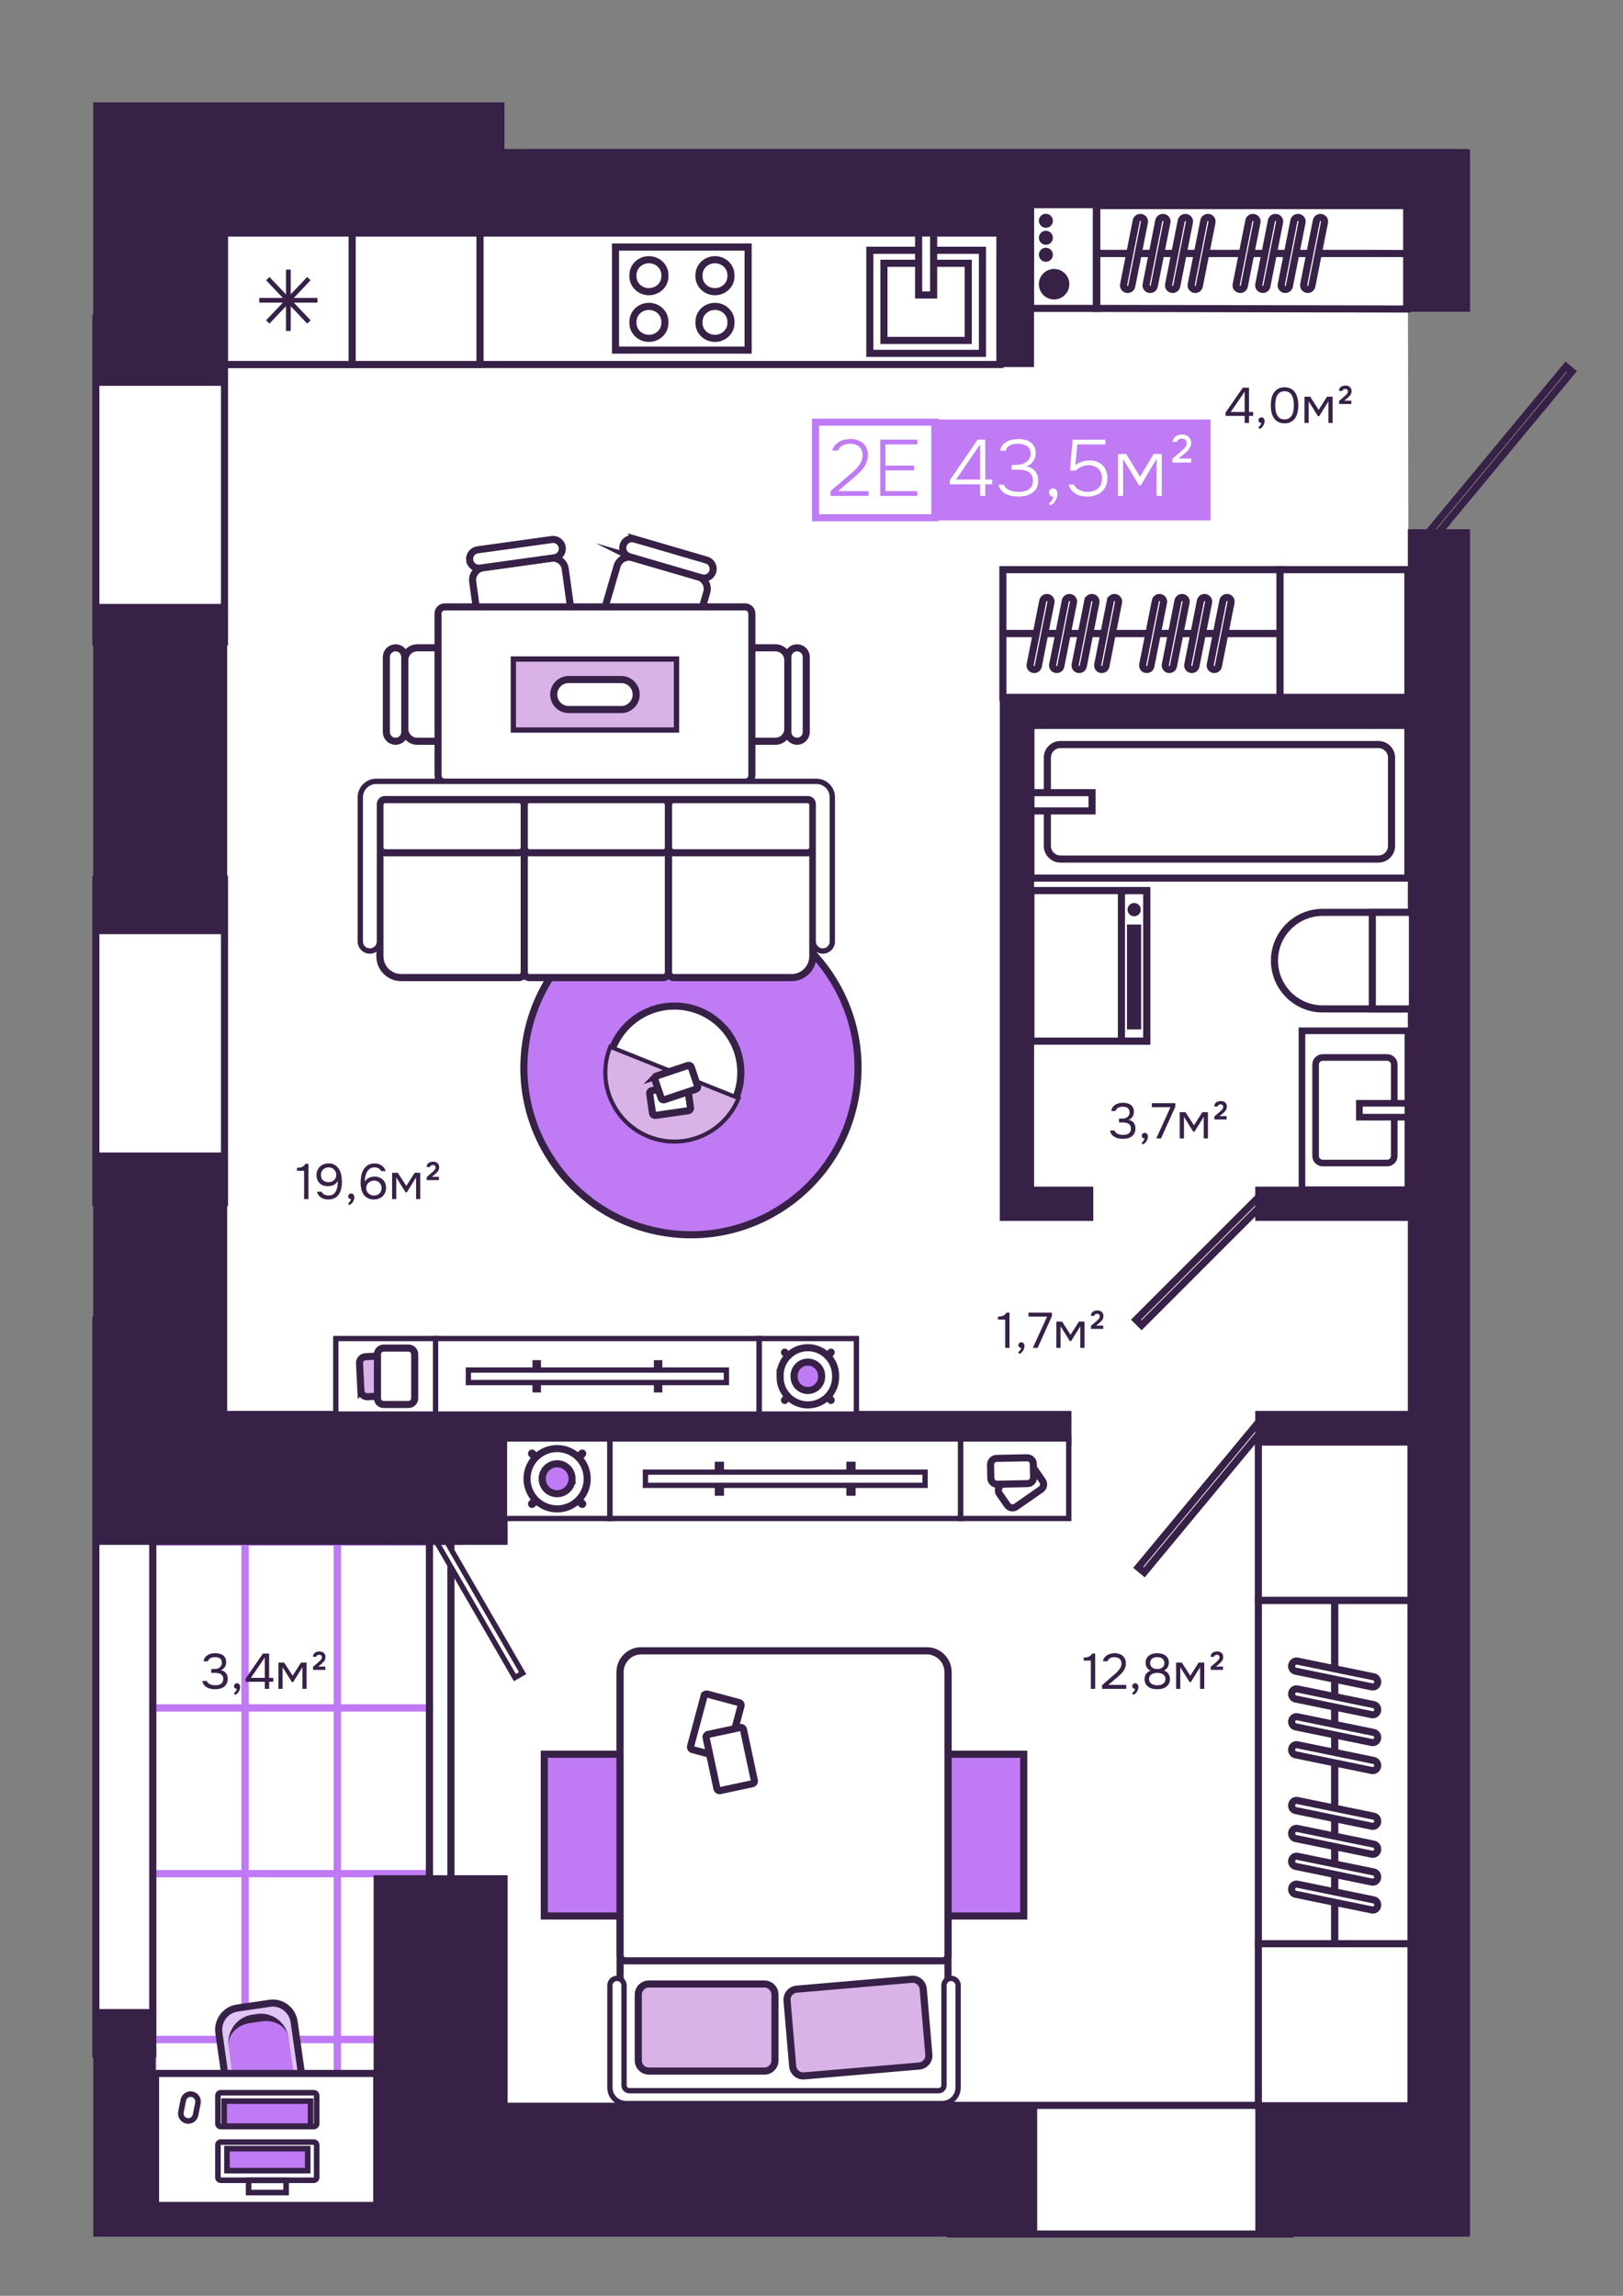 <?xml version="1.0" encoding="UTF-8"?>
<!DOCTYPE svg PUBLIC "-//W3C//DTD SVG 1.1//EN" "http://www.w3.org/Graphics/SVG/1.1/DTD/svg11.dtd">
<!-- Creator: CorelDRAW 2020 (64-Bit) -->
<svg xmlns="http://www.w3.org/2000/svg" xml:space="preserve" width="210mm" height="297mm" version="1.1" style="shape-rendering:geometricPrecision; text-rendering:geometricPrecision; image-rendering:optimizeQuality; fill-rule:evenodd; clip-rule:evenodd"
viewBox="0 0 21000 29700"
 xmlns:xlink="http://www.w3.org/1999/xlink"
 xmlns:xodm="http://www.corel.com/coreldraw/odm/2003">
 <rect x="0" y="0" width="21000" height="29700" fill="#808080" stroke="none"/>
 <defs>
  <style type="text/css">
   <![CDATA[
    .str7 {stroke:#372147;stroke-width:53.94;stroke-miterlimit:22.926}
    .str6 {stroke:#372147;stroke-width:72.16;stroke-miterlimit:22.926}
    .str2 {stroke:#372147;stroke-width:85.75;stroke-miterlimit:22.926}
    .str8 {stroke:#372147;stroke-width:52.92;stroke-miterlimit:22.926}
    .str1 {stroke:#372147;stroke-width:91.7;stroke-miterlimit:22.926}
    .str0 {stroke:#BF7AF4;stroke-width:91.7;stroke-miterlimit:22.926}
    .str4 {stroke:#372147;stroke-width:91.8;stroke-miterlimit:22.926}
    .str5 {stroke:#372147;stroke-width:61.2;stroke-miterlimit:22.926}
    .str3 {stroke:#372147;stroke-width:92.03;stroke-miterlimit:22.926}
    .fil11 {fill:none}
    .fil1 {fill:none;fill-rule:nonzero}
    .fil2 {fill:#372147}
    .fil6 {fill:white}
    .fil3 {fill:#372147;fill-rule:nonzero}
    .fil4 {fill:#BF7AF4;fill-rule:nonzero}
    .fil5 {fill:#D9B2E7;fill-rule:nonzero}
    .fil7 {fill:#E0C4F6;fill-rule:nonzero}
    .fil10 {fill:#FDFEFF;fill-rule:nonzero}
    .fil0 {fill:white;fill-rule:nonzero}
    .fil8 {fill:#372147;fill-rule:nonzero}
    .fil9 {fill:#D9B2E7;fill-rule:nonzero}
   ]]>
  </style>
   <clipPath id="id0">
    <path d="M754.57 514.93l19992.5 0 0 28786.68 -19992.5 0 0 -28786.68z"/>
   </clipPath>
 </defs>
 <g id="Слой_x0020_1">
  <g>
  </g>
  <g style="clip-path:url(#id0)">
   <g>
    <polygon class="fil0" points="18214.39,2508.05 1253.78,2438.91 1253.78,18978.49 1253.78,19107 1253.78,28913.24 17261.42,28878.06 18264.21,28878.06 "/>
    <rect class="fil1 str0" x="4366.54" y="24239.17" width="1191.74" height="2145.06"/>
    <rect class="fil1 str0" x="3171.78" y="24239.17" width="1191.74" height="2145.06"/>
    <rect class="fil1 str0" x="1977.02" y="24239.17" width="1191.74" height="2145.06"/>
    <rect class="fil1 str0" x="4366.54" y="19949.25" width="1191.74" height="2145.06"/>
    <rect class="fil1 str0" x="3171.78" y="19949.25" width="1191.74" height="2145.06"/>
    <rect class="fil1 str0" x="1977.02" y="19949.25" width="1191.74" height="2145.06"/>
    <rect class="fil1 str0" x="4366.54" y="26384.33" width="1191.74" height="2145.06"/>
    <rect class="fil1 str0" x="3171.78" y="26384.33" width="1191.74" height="2145.06"/>
    <rect class="fil1 str0" x="1977.02" y="26384.33" width="1191.74" height="2145.06"/>
    <rect class="fil1 str0" x="4366.54" y="22094.21" width="1191.74" height="2145.06"/>
    <rect class="fil1 str0" x="3171.78" y="22094.21" width="1191.74" height="2145.06"/>
    <rect class="fil1 str0" x="1977.02" y="22094.21" width="1191.74" height="2145.06"/>
    <polygon class="fil1 str1" points="16295.21,15476.25 14699.09,17072.36 14771.06,17144.33 16367.17,15548.21 "/>
    <polygon class="fil1 str1" points="14805.86,20341.11 16349.19,18479.07 16270.7,18414.03 14727.37,20276.07 "/>
    <polygon class="fil1 str1" points="18590.63,6917.37 20339.97,4807.09 20261.48,4742.11 18512.33,6852.39 "/>
    <rect class="fil1 str1" x="5556.42" y="19911.07" width="277.72" height="4627.83"/>
    <rect class="fil0 str1" transform="matrix(-0.647 0.374 -0.374 -0.647 6762.4 21644.8)" width="154.69" height="2813.24"/>
    <rect class="fil1 str1" x="12299.68" y="27236.27" width="4389.55" height="1664.73"/>
    <polygon class="fil1 str1" points="1955.46,17780.56 1955.46,17814.77 1976.62,17814.77 1976.62,26569.79 1240.15,26569.79 1240.15,17078.49 1955.46,17078.49 "/>
    <rect class="fil1 str1" x="1240.15" y="11374.96" width="1664.73" height="4182.88"/>
    <rect class="fil1 str1" x="1240.15" y="4121.41" width="1664.73" height="4182.88"/>
    <path class="fil2" d="M1205.94 1323.73l0 0 1733.33 0 3587.85 0 0 603.35 5291.72 0 1560.34 0 5603.31 0 0 2.99 38.75 0 0 2103.24 -805.07 0 0 -1339.56 -4836.99 0 0 206.52 0 156.59 0 1691.9 -443.27 0 0 -1691.9 -6720.38 0 0 -0.02 -3276.26 0 0 1934.71 -1733.33 0 0 -3667.82zm1733.33 6488.93l-1733.33 0 0 4272.2 1733.33 0 0 -4272.2zm0 7096.55l-1733.33 0 0 5076.22 1733.33 0 0 0 3628.38 0 0 -1289.47 7295.92 0 0 -443.46 -7295.92 0 0 -0.4 -3628.38 0 0 -3342.89zm-1732.74 13582.52l0 443.46 5723.92 0 0 0 6489.85 0 0 -1733.33 -6852.65 0 0 -2942.92 -1733.32 0 0 2942.92 0 1289.87 -2821.53 0 0 -2501.04 -806.27 0 0 2501.04zm17009.64 -19066.61l-4836.21 0 0 5925.97 765.94 0 0 443.47 -765.94 0 -443.26 0 -0.2 0 0 -6812.83 0 0 0 0 5279.67 0 0 -2135.41 805.07 0 0 20355.54 0 1732.74 0 0.59 -2778.62 0 0 -1733.33 1973.55 0 0 -8505.9 -1974.54 0 0 -443.46 1974.54 0 0 -2457.94 -1974.54 0 0 -443.47 1974.54 0 0 -5925.97z"/>
    <polygon class="fil0 str2" points="16846.04,13334.84 18216.56,13334.84 18216.56,15390.63 16846.04,15390.63 "/>
    <path class="fil0 str2" d="M17117.09 13680.08l828.61 0c51.99,0 94.3,40.04 94.3,89.4l0 1186.99c0,49.42 -42.31,89.36 -94.3,89.36l-828.61 0c-52.19,0 -94.31,-39.94 -94.31,-89.36l0 -1186.99c0,-49.36 42.12,-89.4 94.31,-89.4z"/>
    <polygon class="fil0 str2" points="17588.83,14272.98 18216.56,14272.98 18216.56,14452.5 17588.83,14452.5 "/>
    <polygon class="fil0 str3" points="18216.56,9384.64 13339.24,9384.64 13339.24,11359.73 18216.56,11359.73 "/>
    <path class="fil0 str3" d="M17833.79 9631.8l-4110.79 0c-94.71,0 -171.22,75.82 -171.22,169.36l0 1142.9c0,93.54 76.51,169.38 171.22,169.38l4110.79 0c94.51,0 171.22,-75.84 171.22,-169.38l0 -1142.9c0,-93.54 -76.71,-169.36 -171.22,-169.36z"/>
    <polygon class="fil0 str3" points="14129.89,10254.41 13339.24,10254.41 13339.24,10490.48 14129.89,10490.48 "/>
    <path class="fil0 str4" d="M17114.92 11803.12l1159.38 0 0 1248.94 -1159.38 0c-345.01,0 -624.57,-279.88 -624.57,-624.71 0,-344.81 279.56,-624.23 624.57,-624.23z"/>
    <polygon class="fil0 str4" points="17756.49,13052.06 17756.49,11803.12 18275.28,11803.12 18275.28,13052.06 "/>
    <polygon class="fil0 str3" points="13339.24,13468.71 14837.29,13468.71 14837.29,11520.96 13339.24,11520.96 "/>
    <polygon class="fil0 str3" points="14837.29,13468.14 14837.29,11522.12 14509.89,11522.12 14509.89,13468.14 "/>
    <polygon class="fil0 str3" points="14719.26,13271.61 14719.26,12006.33 14627.72,12006.33 14627.72,13271.61 "/>
    <circle class="fil3" cx="14674.98" cy="11767.51" r="85.63"/>
    <polygon class="fil0 str3" points="2905.26,3015.02 2905.26,4715.2 12937.69,4715.2 12937.69,3015.02 "/>
    <polygon class="fil0 str3" points="2905.26,3015.02 2905.26,4715.2 6210.59,4715.2 6210.59,3015.02 "/>
    <polygon class="fil0 str3" points="12711.7,4571.18 12711.7,3237.82 11254.78,3237.82 11254.78,4571.18 "/>
    <polygon class="fil0 str3" points="12528.04,4403.82 12528.04,3405.89 11437.46,3405.89 11437.46,4403.82 "/>
    <polygon class="fil0 str3" points="12080.42,3816.07 12080.42,3014.37 11886.07,3014.37 11886.07,3816.07 "/>
    <polygon class="fil0 str3" points="9679.82,3195.77 9679.82,4529.13 7963.89,4529.13 7963.89,3195.77 "/>
    <path class="fil0 str3" d="M8603.09 3557.36l0 18.41c0,109.15 -92.54,197.65 -206.81,197.65 -114.08,0 -206.61,-88.5 -206.61,-197.65l0 -18.41c0,-109.17 92.53,-197.67 206.61,-197.67 114.27,0 206.81,88.5 206.81,197.67z"/>
    <path class="fil0 str3" d="M8603.09 4161.15l0 18.41c0,109.15 -92.54,197.65 -206.81,197.65 -114.08,0 -206.61,-88.5 -206.61,-197.65l0 -18.41c0,-109.18 92.53,-197.67 206.61,-197.67 114.27,0 206.81,88.49 206.81,197.67z"/>
    <path class="fil0 str3" d="M9457.59 3557.36l0 18.41c0,109.15 -92.53,197.65 -206.81,197.65 -114.07,0 -206.61,-88.5 -206.61,-197.65l0 -18.41c0,-109.17 92.54,-197.67 206.61,-197.67 114.28,0 206.81,88.5 206.81,197.67z"/>
    <path class="fil0 str3" d="M9457.59 4161.15l0 18.41c0,109.15 -92.53,197.65 -206.81,197.65 -114.07,0 -206.61,-88.5 -206.61,-197.65l0 -18.41c0,-109.18 92.54,-197.67 206.61,-197.67 114.28,0 206.81,88.49 206.81,197.67z"/>
    <polygon class="fil0 str3" points="4556.34,3015 2905.26,3015 2905.26,4715.2 4556.34,4715.2 "/>
    <path class="fil1 str5" d="M3730.9 3487.79l0 396.64m0 0l0 396.63m0 -396.63l376.24 0 -752.68 0"/>
    <path class="fil1 str5" d="M3464.59 3604.18l266.11 280.45m0 0l266.12 280.52m-266.12 -280.52l266.12 -280.45 -532.23 560.97"/>
    <polygon class="fil0 str3" points="16561.53,7369.22 16561.53,9021.86 18216.56,9021.86 18216.56,7369.22 "/>
    <polygon class="fil0 str3" points="12976.44,7369.22 12976.44,9021.86 16561.72,9021.86 16561.72,7369.22 "/>
    <polygon class="fil0 str3" points="12985.74,8194.8 12985.74,8196.78 16525.55,8196.78 16525.55,8194.8 "/>
    <path class="fil0 str3" d="M13493.06 7772.12l-163.9 826.78c-5.54,28.45 13.24,56.02 42.31,61.53 29.06,5.54 57.13,-13.05 62.87,-41.5l163.9 -826.79c5.53,-28.44 -13.24,-56.01 -42.31,-61.52 -29.06,-5.54 -57.14,13.04 -62.87,41.5z"/>
    <path class="fil0 str3" d="M13784.48 7772.12l-163.9 826.78c-5.54,28.45 13.25,56.02 42.31,61.53 29.07,5.54 57.14,-13.05 62.87,-41.5l163.91 -826.79c5.53,-28.44 -13.25,-55.99 -42.31,-61.52 -29.06,-5.54 -57.14,13.04 -62.88,41.5z"/>
    <path class="fil0 str3" d="M14075.31 7772.12l-163.9 826.78c-5.73,28.45 13.25,56.02 42.32,61.53 29.06,5.54 57.13,-13.05 62.67,-41.5l163.9 -826.79c5.73,-28.44 -13.25,-56.01 -42.31,-61.52 -29.07,-5.54 -57.14,13.04 -62.68,41.5z"/>
    <path class="fil0 str3" d="M14367.53 7772.12l-164.1 826.78c-5.53,28.45 13.45,56.02 42.32,61.53 29.06,5.54 57.13,-13.05 62.86,-41.5l163.91 -826.79c5.73,-28.44 -13.25,-55.99 -42.31,-61.52 -29.06,-5.54 -57.14,13.04 -62.68,41.5z"/>
    <path class="fil0 str3" d="M14949.59 7772.12l-163.9 826.78c-5.54,28.45 13.44,56.02 42.31,61.53 29.07,5.54 57.14,-13.05 62.87,-41.5l163.9 -826.79c5.74,-28.44 -13.24,-55.99 -42.31,-61.52 -29.06,-5.54 -57.14,13.04 -62.87,41.5z"/>
    <path class="fil0 str3" d="M15242.01 7772.12l-164.1 826.78c-5.54,28.45 13.44,56.02 42.5,61.53 28.87,5.54 56.94,-13.05 62.68,-41.5l163.9 -826.79c5.74,-28.44 -13.24,-55.99 -42.31,-61.52 -29.06,-5.54 -57.14,13.04 -62.67,41.5z"/>
    <path class="fil0 str3" d="M15532.64 7772.12l-163.9 826.78c-5.73,28.45 13.25,56.02 42.31,61.53 29.06,5.54 57.13,-13.05 62.67,-41.5l164.11 -826.79c5.53,-28.44 -13.45,-56.01 -42.31,-61.52 -29.07,-5.54 -57.15,13.04 -62.88,41.5z"/>
    <path class="fil0 str3" d="M15823.28 7772.12l-163.9 826.78c-5.74,28.45 13.24,56.02 42.31,61.53 29.06,5.54 57.13,-13.05 62.86,-41.5l163.9 -826.79c5.54,-28.44 -13.44,-55.99 -42.3,-61.52 -29.07,-5.54 -57.14,13.04 -62.87,41.5z"/>
    <polygon class="fil0 str3" points="14185.64,2659.87 14185.64,3989.8 18201.14,3997.66 18201.14,2659.87 "/>
    <polygon class="fil0 str3" points="14195.13,3277.82 14195.13,3279.79 18175.24,3279.79 17734.94,3277.82 "/>
    <path class="fil0 str3" d="M14702.26 2855.15l-163.9 826.79c-5.54,28.45 13.44,55.99 42.31,61.52 29.06,5.54 57.13,-13.04 62.87,-41.49l163.9 -826.79c5.73,-28.45 -13.25,-56.01 -42.31,-61.54 -29.07,-5.52 -57.14,13.06 -62.87,41.51z"/>
    <path class="fil0 str3" d="M14993.68 2855.15l-163.9 826.79c-5.53,28.45 13.45,55.99 42.31,61.52 29.06,5.54 57.14,-13.04 62.87,-41.49l163.9 -826.79c5.74,-28.45 -13.24,-56.01 -42.31,-61.54 -29.06,-5.52 -57.13,13.06 -62.87,41.51z"/>
    <path class="fil0 str3" d="M15284.52 2855.15l-163.91 826.79c-5.73,28.45 13.25,55.99 42.31,61.52 29.06,5.54 57.14,-13.04 62.68,-41.49l164.09 -826.79c5.54,-28.45 -13.44,-56.01 -42.5,-61.54 -28.87,-5.52 -56.94,13.06 -62.67,41.51z"/>
    <path class="fil0 str3" d="M15576.73 2855.15l-163.9 826.79c-5.73,28.45 13.25,55.99 42.31,61.52 28.86,5.54 57.14,-13.04 62.67,-41.49l163.9 -826.79c5.74,-28.45 -13.24,-56.01 -42.31,-61.54 -29.06,-5.52 -57.13,13.06 -62.67,41.51z"/>
    <path class="fil0 str3" d="M16158.99 2855.15l-163.9 826.79c-5.73,28.45 13.25,55.99 42.31,61.52 29.06,5.54 57.13,-13.04 62.67,-41.49l163.9 -826.79c5.73,-28.45 -13.25,-56.01 -42.31,-61.54 -29.06,-5.52 -57.13,13.06 -62.67,41.51z"/>
    <path class="fil0 str3" d="M16451.2 2855.15l-163.9 826.79c-5.73,28.45 13.25,55.99 42.31,61.52 29.07,5.54 57.14,-13.04 62.68,-41.49l163.9 -826.79c5.73,-28.45 -13.25,-56.01 -42.31,-61.54 -29.07,-5.52 -57.14,13.06 -62.68,41.51z"/>
    <path class="fil0 str3" d="M16741.84 2855.15l-163.9 826.79c-5.54,28.45 13.25,55.99 42.31,61.52 29.06,5.54 57.14,-13.04 62.87,-41.49l163.9 -826.79c5.54,-28.45 -13.25,-56.01 -42.31,-61.54 -29.07,-5.52 -57.14,13.06 -62.87,41.51z"/>
    <path class="fil0 str3" d="M17032.67 2855.15l-164.1 826.79c-5.53,28.45 13.45,55.99 42.51,61.52 28.86,5.54 56.94,-13.04 62.68,-41.49l163.9 -826.79c5.73,-28.45 -13.25,-56.01 -42.32,-61.54 -29.06,-5.52 -57.13,13.06 -62.67,41.51z"/>
    <rect class="fil0 str1" transform="matrix(1.97906E-14 0.747 -0.747 1.97906E-14 12429.4 18615.3)" width="1377.65" height="6074.91"/>
    <rect class="fil0 str1" transform="matrix(1.97906E-14 0.747 -0.747 1.97906E-14 13828.8 18615.3)" width="1377.65" height="1872.6"/>
    <rect class="fil0 str1" transform="matrix(1.97906E-14 0.747 -0.747 1.97906E-14 7889.94 18615.3)" width="1377.65" height="1823.68"/>
    <rect class="fil3" transform="matrix(1.97906E-14 0.747 -0.747 1.97906E-14 11070.3 18909.5)" width="589.9" height="159.41"/>
    <rect class="fil3" transform="matrix(1.97906E-14 0.747 -0.747 1.97906E-14 9368.03 18909.5)" width="589.9" height="159.41"/>
    <rect class="fil0 str1" transform="matrix(1.97906E-14 0.747 -0.747 1.97906E-14 11969.3 19044.5)" width="228.5" height="4843.38"/>
    <path class="fil3" d="M6920.96 18767.42l649.44 651.01c20.42,20.47 20.42,53.66 0.01,74.12l-0.01 0c-20.4,20.47 -53.51,20.47 -73.93,0l-649.45 -651.01c-20.4,-20.46 -20.4,-53.66 0.01,-74.12l-0.01 0c20.42,-20.46 53.53,-20.46 73.95,0z"/>
    <path class="fil3" d="M7570.25 18841.56l-649.45 651.01c-20.41,20.47 -53.52,20.47 -73.94,0.01l0.01 -0.01c-20.41,-20.46 -20.41,-53.65 -0.01,-74.11l649.45 -651.01c20.41,-20.46 53.52,-20.46 73.94,0l0 0c20.41,20.46 20.41,53.65 0,74.12z"/>
    <path class="fil0 str1" d="M7597.73 19128.88l0 1.89c0,214.94 -174.29,389.23 -389.23,389.23l0 0c-214.93,0 -389.23,-174.29 -389.23,-389.23l-0.01 -1.89c0.01,-214.93 174.31,-389.22 389.24,-389.22l0 0c214.94,0 389.23,174.29 389.23,389.22z"/>
    <path class="fil4 str1" d="M7401.8 19129.38l0 0.94c0.01,106.69 -86.51,193.22 -193.2,193.22l-0.01 -0.01c-106.67,0.01 -193.2,-86.52 -193.2,-193.2l-0.01 -0.95c0.01,-106.67 86.54,-193.2 193.22,-193.2l-0.01 0c106.7,0 193.22,86.53 193.22,193.21z"/>
    <path class="fil0 str1" d="M13468.6 19268.51l-321.96 224.02c-36.55,25.42 -86.8,16.41 -112.22,-20.13l-102.49 -147.29c-25.42,-36.54 -16.4,-86.79 20.14,-112.21l321.96 -224.03c36.55,-25.42 86.79,-16.4 112.22,20.14l102.48 147.28c25.42,36.54 16.41,86.79 -20.13,112.22z"/>
    <path class="fil0 str1" d="M13294.62 19193.04l-392.15 7.83c-44.51,0.89 -81.32,-34.48 -82.21,-78.99l-3.45 -173.08c-0.9,-44.5 34.47,-81.32 78.98,-82.21l392.16 -7.84c44.5,-0.88 81.31,34.5 82.2,79l3.46 173.07c0.89,44.52 -34.49,81.33 -78.99,82.22z"/>
    <polygon class="fil4 str3" points="13246.12,24786.44 13246.12,22693.67 7042.55,22693.67 7042.55,24786.44 "/>
    <path class="fil0 str3" d="M11990.66 21356.15c151.84,0 275.21,123.18 275.21,275.02l0 5414.9c0,37.96 -31.04,68.8 -69,68.8l-4104.87 0c-37.96,0 -68.6,-30.84 -68.6,-68.8l0 -5414.9c0,-151.84 122.97,-275.02 274.81,-275.02l3692.45 0z"/>
    <path class="fil0 str3" d="M11990.66 21356.15c151.84,0 275.21,123.18 275.21,275.02l0 3666.55c0,37.96 -31.04,68.79 -69,68.79l-4104.87 0c-37.96,0 -68.6,-30.83 -68.6,-68.79l0 -3666.55c0,-151.84 122.97,-275.02 274.81,-275.02l3692.45 0z"/>
    <path class="fil5 str3" d="M10027.39 26655.2l0 -851.35c0,-75.92 -61.69,-137.4 -137.61,-137.4l-1493.5 0c-75.92,0 -137.61,61.48 -137.61,137.4l0 851.35c0,75.92 61.69,137.4 137.61,137.4l1493.5 0c75.92,0 137.61,-61.48 137.61,-137.4z"/>
    <path class="fil5 str3" d="M12018.34 26578.68l-72.76 -848.18c-6.33,-75.72 -72.96,-131.67 -148.68,-125.34l-1487.97 127.72c-75.72,6.52 -131.88,73.15 -125.35,148.87l72.76 848.18c6.52,75.52 73.15,131.67 148.87,125.15l1487.98 -127.72c75.72,-6.33 131.67,-72.96 125.15,-148.68z"/>
    <path class="fil6" d="M12190.35 27212.74c114.47,0 206.8,-92.53 206.8,-206.41l0 -1321.5c0,-50.42 -41.12,-91.34 -91.54,-91.34 -50.22,0 -91.34,40.92 -91.34,91.34l0 1292.83c0,37.96 -30.65,68.81 -68.61,68.81l-4002.45 0c-37.96,0 -68.6,-30.85 -68.6,-68.81l0 -1292.83c0,-50.42 -41.13,-91.34 -91.55,-91.34 -50.21,0 -91.34,40.92 -91.34,91.34l0 1321.5c0,113.88 92.33,206.41 206.22,206.41l4092.41 0z"/>
    <path class="fil3" d="M12362.35 25684.83l0 1321.5 69 0 0 -1321.5 -69 0zm-182.49 0l0 1292.83 68.61 0 0 -1292.83 -68.61 0zm0 1292.83c0,18.98 -15.41,34.4 -34.2,34.4l0 68.81c56.75,0 102.81,-46.27 102.81,-103.21l-68.61 0zm-34.2 34.4l-4002.45 0 0 68.81 4002.45 0 0 -68.81zm-4002.45 0c-18.78,0 -34.4,-15.42 -34.4,-34.4l-68.61 0c0,56.94 46.27,103.21 103.01,103.21l0 -68.81zm-34.4 -34.4l0 -1292.83 -68.61 0 0 1292.83 68.61 0zm-182.88 28.67l0 -1321.5 -68.61 0 0 1321.5 68.61 0zm4264.42 172l-4092.41 0 0 68.81 4092.41 0 0 -68.81zm-4333.03 -172c0,133.06 107.95,240.81 240.62,240.81l0 -68.81c-94.71,0 -172.01,-77.1 -172.01,-172l-68.61 0zm125.74 -1447.24c-69.4,0 -125.74,56.34 -125.74,125.74l68.61 0c0,-31.44 25.69,-56.94 57.13,-56.94l0 -68.8zm125.75 125.74c0,-69.4 -56.15,-125.74 -125.75,-125.74l0 68.8c31.64,0 57.14,25.5 57.14,56.94l68.61 0zm4196.8 -125.74c-69.4,0 -125.75,56.34 -125.75,125.74l68.61 0c0,-31.44 25.7,-56.94 57.14,-56.94l0 -68.8zm56.74 1447.24c0,94.9 -76.71,172 -172,172l0 68.81c133.25,0 241,-107.75 241,-240.81l-69 0zm69 -1321.5c0,-69.4 -56.15,-125.74 -125.74,-125.74l0 68.8c31.63,0 56.74,25.5 56.74,56.94l69 0z"/>
    <path class="fil0 str3" d="M9110.21 21940l-174.57 651.65c-4.95,18.38 5.92,37.17 24.31,42.11l411.44 110.32c18.38,4.94 37.36,-5.93 42.11,-24.31l174.78 -651.66c4.94,-18.39 -5.93,-37.37 -24.32,-42.11l-411.64 -110.32c-18.39,-4.95 -37.16,5.93 -42.11,24.32z"/>
    <path class="fil0 str3" d="M9135.91 22477.97l140.77 659.95c3.95,18.59 22.34,30.45 40.73,26.49l416.78 -88.96c18.58,-3.96 30.44,-22.35 26.49,-40.93l-140.77 -659.76c-3.95,-18.58 -22.34,-30.45 -40.93,-26.5l-416.58 88.98c-18.58,3.95 -30.44,22.14 -26.49,40.73z"/>
    <polygon class="fil0 str3" points="16281.76,20705.3 18256.89,20705.3 18256.89,18655.43 16281.76,18655.43 "/>
    <polygon class="fil0 str3" points="16281.76,25145.08 18256.89,25145.08 18256.89,20705.09 16281.76,20705.09 "/>
    <polygon class="fil0 str3" points="17268.35,25133.61 17270.71,25133.61 17270.71,20749.78 17268.35,20749.78 "/>
    <path class="fil0 str3" d="M16763.19 24505.29l988.16 203.05c34,7.12 66.82,-16.41 73.55,-52.4 6.52,-35.98 -15.62,-70.77 -49.63,-77.69l-988.16 -203.06c-34,-6.91 -66.82,16.41 -73.55,52.4 -6.52,35.98 15.63,70.78 49.63,77.7z"/>
    <path class="fil0 str3" d="M16763.19 24144.47l988.16 203.05c34,6.92 66.82,-16.61 73.55,-52.6 6.52,-35.78 -15.62,-70.78 -49.63,-77.69l-988.16 -203.06c-34,-6.92 -66.82,16.62 -73.55,52.4 -6.52,35.98 15.63,70.78 49.63,77.9z"/>
    <path class="fil0 str3" d="M16763.19 23784.24l988.16 203.05c34,6.92 66.82,-16.41 73.55,-52.39 6.52,-35.99 -15.62,-70.79 -49.63,-77.71l-988.16 -203.04c-34,-6.92 -66.82,16.41 -73.55,52.39 -6.52,35.99 15.63,70.78 49.63,77.7z"/>
    <path class="fil0 str3" d="M16763.19 23422.43l988.16 203.05c34,6.92 66.82,-16.41 73.55,-52.39 6.52,-35.99 -15.62,-70.78 -49.63,-77.7l-988.16 -203.05c-34,-7.13 -66.82,16.41 -73.55,52.39 -6.52,35.98 15.63,70.78 49.63,77.7z"/>
    <path class="fil0 str3" d="M16763.19 22701.38l988.16 203.05c34,6.92 66.82,-16.41 73.55,-52.4 6.52,-35.98 -15.62,-70.78 -49.63,-77.7l-988.16 -203.05c-34,-7.11 -66.82,16.41 -73.55,52.4 -6.52,35.98 15.63,70.78 49.63,77.7z"/>
    <path class="fil0 str3" d="M16763.19 22339.57l988.16 203.05c34,6.92 66.82,-16.61 73.55,-52.59 6.52,-35.79 -15.62,-70.78 -49.63,-77.7l-988.16 -203.05c-34,-6.92 -66.82,16.61 -73.55,52.39 -6.52,35.98 15.63,70.78 49.63,77.9z"/>
    <path class="fil0 str3" d="M16763.19 21979.34l988.16 203.05c34,7.11 66.82,-16.41 73.55,-52.4 6.52,-35.98 -15.62,-70.78 -49.63,-77.7l-988.16 -203.04c-34,-6.92 -66.82,16.41 -73.55,52.39 -6.52,35.98 15.63,70.78 49.63,77.7z"/>
    <path class="fil0 str3" d="M16763.19 21619.31l988.16 203.05c34,7.12 66.82,-16.41 73.55,-52.39 6.52,-35.99 -15.62,-70.78 -49.63,-77.7l-988.16 -203.05c-34,-6.92 -66.82,16.41 -73.55,52.39 -6.52,35.98 15.63,70.78 49.63,77.7z"/>
    <polygon class="fil0 str3" points="16281.76,27241.21 18256.89,27241.21 18256.89,25145.08 16281.76,25145.08 "/>
    <path class="fil7 str4" d="M3805.84 26156.17l109.33 771.07 -973.72 143.14 -109.34 -771.06c-21.95,-155.21 83.63,-299.14 236.07,-321.49l421.91 -62.07c152.44,-22.34 293.8,85.21 315.75,240.41z"/>
    <path class="fil4" d="M3382.93 26097.85c170.03,-24.91 327.8,95.1 352.32,268.49l75.73 533.03 -777.8 114.28 -75.53 -533.03c-24.51,-173.19 93.52,-333.94 263.55,-359.04l161.73 -23.73z"/>
    <path class="fil8" d="M2957.65 26480.62c-28.66,-201.67 108.74,-388.71 306.85,-417.76l60.5 -9.1c198.11,-29.07 381.78,110.91 410.45,312.58 -20.56,-144.92 -175.17,-242 -345.21,-217.09l-161.72 23.73c-170.23,25.11 -291.42,162.72 -270.87,307.64z"/>
    <polygon class="fil0 str1" points="4874.46,26823.25 4874.46,28531.07 2012.6,28531.07 2012.6,26823.25 "/>
    <path class="fil1 str6" d="M4097.26 27110.33l0 362.79c0,20.76 -16.41,37.37 -36.58,37.37l-1204.45 0c-20.16,0 -36.58,-16.61 -36.58,-37.37l0 -362.79c0,-20.57 16.42,-37.37 36.58,-37.37l1204.45 0c20.17,0 36.58,16.8 36.58,37.37z"/>
    <polygon class="fil0 str6" points="3702.04,28206.23 3216.85,28206.23 3216.85,28364.01 3702.04,28364.01 "/>
    <path class="fil0 str6" d="M2560.85 27208.59c10.68,-53.19 -23.13,-105.18 -75.33,-115.86 -52.19,-10.87 -103,23.33 -113.68,76.51l-30.45 151.44c-10.67,53.19 23.13,104.99 75.33,115.87 52.19,10.87 103.01,-23.53 113.68,-76.72l30.45 -151.24z"/>
    <path class="fil1 str6" d="M4097.26 28167.68l0 -418.95c0,-20.76 -16.41,-37.37 -36.58,-37.37l-1204.45 0c-20.16,0 -36.58,16.61 -36.58,37.37l0 418.95c0,20.76 16.42,37.37 36.58,37.37l1204.45 0c20.17,0 36.58,-16.61 36.58,-37.37z"/>
    <polygon class="fil4 str6" points="3981.6,28081.08 3981.6,27795.98 2936.5,27795.98 2936.5,28081.08 "/>
    <polygon class="fil4 str6" points="4018.18,27504.76 4018.18,27181.5 2900.12,27181.5 2900.12,27504.76 "/>
    <rect class="fil1 str1" x="13332.57" y="2566.66" width="858.56" height="1422.88"/>
    <circle class="fil3 str7" cx="13639.03" cy="3676.56" r="170.29"/>
    <circle class="fil3 str7" cx="13532.51" cy="3295.68" r="63.78"/>
    <circle class="fil3 str7" cx="13532.51" cy="3075.93" r="63.78"/>
    <circle class="fil3 str7" cx="13532.51" cy="2856.19" r="63.78"/>
    <rect class="fil0 str1" transform="matrix(1.97906E-14 -0.747 0.747 1.97906E-14 5635.65 18292.8)" width="1307.01" height="5605.04"/>
    <rect class="fil0 str1" transform="matrix(1.97906E-14 -0.747 0.747 1.97906E-14 4344.79 18292.8)" width="1307.01" height="1727.76"/>
    <path class="fil5 str1" d="M4669.81 17992.85l-17.63 -356.9c-2.19,-44.48 32.08,-82.42 76.54,-84.75l211.79 -11.11c44.46,-2.34 82.29,31.83 84.48,76.29l17.62 356.92c2.2,44.45 -32.07,82.4 -76.52,84.73l-211.8 11.12c-44.45,2.32 -82.28,-31.84 -84.48,-76.31z"/>
    <path class="fil0 str1" d="M4883.76 18088.84l0 -568.75c0,-44.53 36.1,-80.63 80.61,-80.63l320.99 0.01c44.51,-0.01 80.61,36.09 80.61,80.6l0.01 568.77c-0.01,44.5 -36.11,80.6 -80.62,80.6l-320.99 0.02c-44.51,-0.02 -80.61,-36.12 -80.61,-80.63z"/>
    <rect class="fil0 str1" transform="matrix(1.97906E-14 -0.747 0.747 1.97906E-14 9824.14 18292.8)" width="1307.01" height="1682.62"/>
    <rect class="fil3" transform="matrix(1.97906E-14 -0.747 0.747 1.97906E-14 6889.72 18013.7)" width="559.65" height="147.08"/>
    <rect class="fil3" transform="matrix(1.97906E-14 -0.747 0.747 1.97906E-14 8460.34 18013.7)" width="559.65" height="147.08"/>
    <rect class="fil0 str1" transform="matrix(1.97906E-14 -0.747 0.747 1.97906E-14 6060.33 17885.5)" width="216.78" height="4468.76"/>
    <path class="fil3" d="M10718.29 18148.53l-599.21 -617.62c-18.84,-19.42 -18.84,-50.91 -0.01,-70.33l0.01 0.01c18.83,-19.41 49.38,-19.41 68.2,-0.01l599.23 617.64c18.82,19.41 18.81,50.9 -0.02,70.31l0.02 0c-18.85,19.41 -49.4,19.41 -68.23,0z"/>
    <path class="fil3" d="M10119.03 18078.15l599.21 -617.63c18.83,-19.42 49.38,-19.42 68.22,-0.01l0 0.01c18.83,19.4 18.83,50.89 0,70.31l-599.21 617.64c-18.83,19.4 -49.38,19.4 -68.21,-0.02l-0.01 0.02c-18.82,-19.43 -18.82,-50.91 0.01,-70.33z"/>
    <path class="fil0 str1" d="M10093.62 17815.67l0 -22.08c0,-198.31 160.8,-359.12 359.11,-359.12l0.02 0c198.29,0 359.11,160.81 359.11,359.12l0.01 22.08c-0.01,198.31 -160.83,359.11 -359.13,359.11l0.01 0.01c-198.33,-0.01 -359.13,-160.81 -359.13,-359.12z"/>
    <path class="fil4 str1" d="M10274.53 17810.09l0 -10.96c-0.01,-98.44 79.82,-178.27 178.25,-178.27l0.01 0c98.43,0 178.26,79.83 178.26,178.27l0.01 10.96c-0.01,98.43 -79.84,178.26 -178.28,178.26l0.01 0c-98.44,0 -178.27,-79.83 -178.27,-178.27z"/>
    <path class="fil4 str3" d="M6801.74 13496.61c174.19,-1181.01 1272.87,-1997.16 2453.79,-1822.94 1181.12,174.23 1997.27,1272.85 1823.08,2453.79 -174.37,1181.13 -1272.85,1997.28 -2453.97,1822.9 -1180.93,-174.19 -1997.08,-1272.87 -1822.9,-2453.75z"/>
    <path class="fil0 str3" d="M8726.26 14734.04c-474.7,0 -859.65,-384.94 -859.65,-859.57 0,-474.72 384.95,-859.55 859.65,-859.55 474.7,0 859.45,384.83 859.45,859.55 0,474.63 -384.75,859.57 -859.45,859.57z"/>
    <path class="fil9 str8" d="M7896.27 13542.46c-88.18,220.11 -85.21,466.17 8.3,684.05 93.33,218.08 269.48,389.89 489.53,477.87 220.25,88.18 466.21,85.21 684.08,-8.3 218.08,-93.31 389.89,-269.49 478.07,-489.54l-829.99 -332.03 -829.99 -332.05z"/>
    <path class="fil0 str3" d="M8435.82 14109.07l423.69 -60.49c18.79,-2.57 36.19,10.47 38.95,29.26l35.99 252.28c2.57,18.78 -10.48,36.18 -29.26,38.75l-423.7 60.5c-18.78,2.76 -36.18,-10.49 -38.75,-29.26l-35.98 -252.08c-2.77,-18.98 10.28,-36.39 29.06,-38.96z"/>
    <path class="fil0 str3" d="M8494.94 13919.65l405.69 -135.97c18,-6.04 37.58,3.66 43.5,21.67l81.06 241.64c5.94,18 -3.75,37.37 -21.74,43.5l-405.71 136.02c-17.98,5.94 -37.56,-3.75 -43.49,-21.74l-81.06 -241.6c-5.93,-18 3.75,-37.47 21.75,-43.52z"/>
    <path class="fil0 str1" d="M10193.86 9428.22l0 -886.6c0,-89.03 -72.19,-161.24 -161.23,-161.24l-858.48 0c-89.03,0 -161.23,72.21 -161.23,161.24l0 886.6c0,89.03 72.2,161.23 161.24,161.23l858.47 0c89.04,0 161.23,-72.2 161.23,-161.23z"/>
    <path class="fil0 str1" d="M10432.3 9470.24l0 -970.64c0,-65.83 -53.38,-119.21 -119.21,-119.21l0 -0.01c-65.83,0.01 -119.22,53.39 -119.22,119.22l0 970.64c0,65.83 53.39,119.21 119.21,119.21l0.01 0c65.83,0 119.21,-53.38 119.21,-119.21z"/>
    <path class="fil0 str1" d="M8184.09 7213.88l851.01 248.67c85.48,24.97 134.54,114.52 109.56,199.98l-240.78 824.02c-24.96,85.47 -114.51,134.52 -199.97,109.55l-851.04 -248.67c-85.45,-24.97 -134.5,-114.52 -109.53,-199.97l240.77 -824.04c24.98,-85.45 114.53,-134.51 199.99,-109.54z"/>
    <path class="fil0 str1" d="M8210.58 6973.23l931.69 272.23c63.19,18.47 99.46,84.69 81,147.87l-0.01 -0.01c-18.46,63.2 -84.67,99.46 -147.85,81l-931.7 -272.24c-63.17,-18.45 -99.44,-84.67 -80.98,-147.85l-0.01 -0.01c18.48,-63.17 84.69,-99.44 147.87,-80.98z"/>
    <path class="fil0 str1" d="M5237.45 9428.22l0 -886.6c0.01,-89.05 72.21,-161.25 161.25,-161.25l858.47 0.01c89.03,-0.01 161.23,72.19 161.23,161.23l0 886.61c0,89.03 -72.2,161.23 -161.23,161.23l-858.48 0c-89.03,0 -161.23,-72.2 -161.23,-161.23z"/>
    <path class="fil0 str1" d="M4999.02 9470.24l0 -970.64c0,-65.83 53.38,-119.22 119.21,-119.22l0 0c65.82,0 119.21,53.39 119.21,119.21l0.01 970.65c-0.01,65.82 -53.4,119.2 -119.22,119.2l0 0.01c-65.83,-0.01 -119.21,-53.39 -119.21,-119.22z"/>
    <path class="fil0 str1" d="M6253.44 7343.47l878.19 -121.9c88.19,-12.24 169.63,49.35 181.88,137.54l118.02 850.32c12.25,88.19 -49.33,169.63 -137.53,181.87l-878.19 121.9c-88.17,12.25 -169.62,-49.34 -181.86,-137.53l-118.04 -850.32c-12.23,-88.19 49.35,-169.63 137.55,-181.87z"/>
    <path class="fil0 str1" d="M6179 7113.12l961.43 -133.45c65.21,-9.05 125.43,36.49 134.47,101.69l0 0c9.05,65.2 -36.48,125.42 -101.68,134.47l-961.44 133.46c-65.18,9.05 -125.4,-36.49 -134.45,-101.69l-0.02 0c-9.03,-65.21 36.51,-125.42 101.7,-134.47z"/>
    <path class="fil0 str1" d="M5754.54 7851.2l3887.15 0c47.86,0.01 86.67,38.81 86.67,86.67l-0.01 2094.13c0.01,47.86 -38.8,86.66 -86.65,86.66l-3887.16 0c-47.85,0 -86.65,-38.8 -86.65,-86.66l-0.02 -2094.13c0.02,-47.86 38.82,-86.66 86.67,-86.66z"/>
    <rect class="fil5 str1" transform="matrix(1.97906E-14 -0.747 0.747 1.97906E-14 6642.19 9444.43)" width="1229.86" height="2826.12"/>
    <path class="fil0 str1" d="M7358.75 8790.72l678.63 0c107.24,0 194.21,86.97 194.21,194.2l-0.01 0c0.01,107.24 -86.96,194.21 -194.19,194.21l-678.64 0c-107.23,0 -194.2,-86.97 -194.2,-194.21l-0.01 0c0.01,-107.23 86.98,-194.2 194.21,-194.2z"/>
    <path class="fil0 str3" d="M6782.56 10805.59l0 1772.38c0,37.97 30.85,68.76 68.81,68.76l1729.37 0c37.96,0 68.8,-30.79 68.8,-68.76l0 -1772.38c0,-37.98 -30.84,-68.76 -68.8,-68.76l-1729.37 0c-37.96,0 -68.81,30.78 -68.81,68.76z"/>
    <path class="fil0 str3" d="M5190.8 12646.73c-151.85,0 -275.02,-123.02 -275.02,-274.86l0 -1566.3c0,-37.96 30.84,-68.61 68.8,-68.61l1729.38 0c37.96,0 68.6,30.65 68.6,68.61l0 1772.56c0,37.96 -30.64,68.6 -68.6,68.6l-1523.16 0z"/>
    <path class="fil0 str3" d="M8718.94 12646.73c-37.96,0 -68.8,-30.64 -68.8,-68.6l0 -1772.56c0,-37.96 30.84,-68.61 68.8,-68.61l1729.18 0c38.15,0 68.8,30.65 68.8,68.61l0 1566.3c0,151.84 -123.17,274.86 -275.01,274.86l-1522.97 0z"/>
    <path class="fil0 str3" d="M6782.56 10413.01l0 550.14c0,37.97 30.85,68.76 68.81,68.76l1729.37 0c37.96,0 68.8,-30.79 68.8,-68.76l0 -550.14c0,-37.97 -30.84,-68.78 -68.8,-68.78l-1729.37 0c-37.96,0 -68.81,30.81 -68.81,68.78z"/>
    <path class="fil0 str3" d="M8650.14 10413.01l0 550.14c0,37.97 30.84,68.76 68.8,68.76l1729.37 0c37.96,0 68.61,-30.79 68.61,-68.76l0 -550.14c0,-37.97 -30.65,-68.78 -68.61,-68.78l-1729.37 0c-37.96,0 -68.8,30.81 -68.8,68.78z"/>
    <path class="fil0 str3" d="M4915.78 10413.01l0 550.14c0,37.97 30.84,68.76 68.8,68.76l1729.38 0c37.96,0 68.8,-30.79 68.8,-68.76l0 -550.14c0,-37.97 -30.84,-68.78 -68.8,-68.78l-1729.38 0c-37.96,0 -68.8,30.81 -68.8,68.78z"/>
    <path class="fil6" d="M4868.13 10108.13c-113.88,0 -206.4,92.39 -206.4,206.25l0 1864.94c0,68.15 55.55,123.94 123.96,123.94 68.41,0 123.97,-55.79 123.97,-123.94l0 -1778.05c0,-37.96 30.84,-68.59 68.8,-68.59l5474.8 0c37.96,0 68.8,30.63 68.8,68.59l0 1778.05c0,68.15 55.36,123.94 123.77,123.94 68.41,0 123.77,-55.79 123.77,-123.94l0 -1864.94c0,-113.86 -92.34,-206.25 -206.41,-206.25l-5695.06 0z"/>
    <path class="fil3" d="M4696.13 12179.32l0 -1864.92 -68.81 0 0 1864.92 68.81 0zm247.92 0l0 -1778.05 -68.8 0 0 1778.05 68.8 0zm0 -1778.05c0,-19.2 15.43,-34.28 34.41,-34.28l0 -69.06c-56.94,0 -103.21,46.18 -103.21,103.34l68.8 0zm34.41 -34.28l5474.8 0 0 -69.06 -5474.8 0 0 69.06zm5474.8 0c18.98,0 34.4,15.08 34.4,34.28l68.61 0c0,-57.16 -46.07,-103.34 -103.01,-103.34l0 69.06zm34.4 34.28l0 1778.05 68.61 0 0 -1778.05 -68.61 0zm247.53 -86.87l0 1864.92 68.81 0 0 -1864.92 -68.81 0zm-5867.06 -171.97l5695.06 0 0 -69.04 -5695.06 0 0 69.04zm5935.87 171.97c0,-133.1 -107.76,-241.01 -240.81,-241.01l0 69.04c95.09,0 172,76.83 172,171.97l68.81 0zm-158.17 2023.17c87.39,0 158.17,-70.9 158.17,-158.25l-68.81 0c0,49.41 -40.13,89.19 -89.36,89.19l0 69.06zm-158.17 -158.25c0,87.35 70.78,158.25 158.17,158.25l0 -69.06c-49.43,0 -89.56,-39.78 -89.56,-89.19l-68.61 0zm-5701.97 158.25c87.39,0 158.36,-70.9 158.36,-158.25l-68.8 0c0,49.41 -40.13,89.19 -89.56,89.19l0 69.06zm-89.56 -2023.17c0,-95.14 77.1,-171.97 172,-171.97l0 -69.04c-133.05,0 -240.81,107.91 -240.81,241.01l68.81 0zm-68.81 1864.92c0,87.35 70.98,158.25 158.37,158.25l0 -69.06c-49.43,0 -89.56,-39.78 -89.56,-89.19l-68.81 0z"/>
    <path class="fil3" d="M16160.77 5015.52l0 314.06 53.58 0 0 50.95 -53.58 0 0 90.95 -55.96 0 0 -90.95 -247.73 0 0 -41.91 223.22 -323.1 80.47 0zm-235.87 314.06l179.91 0 0 -263.11 -179.91 263.11zm395.82 143.18c-11.27,-0.85 -20.17,-4.5 -27.09,-10.95 -6.92,-6.47 -10.28,-15.07 -10.28,-25.8 0.39,-11.19 4.15,-19.99 11.47,-26.46 7.71,-6.88 16.6,-10.32 26.49,-10.32 12.45,0 22.34,4.53 29.66,13.54 7.71,9.05 11.66,21.73 11.66,38.07 0,9.03 -1.98,18.92 -5.93,29.67 -3.37,11.17 -8.11,21.28 -14.04,30.31 -6.13,9.02 -13.24,16.99 -21.35,23.87 -7.71,6.87 -15.82,11.82 -24.52,14.82l-15.42 -21.29c8.5,-6.01 16.61,-14.18 23.73,-24.5 7.91,-10.32 13.05,-20.64 15.62,-30.96zm478.25 -228.95c0,29.24 -2.96,57.83 -8.89,85.77 -5.73,27.96 -15.42,52.88 -29.07,74.82 -13.84,21.5 -32.02,38.91 -54.76,52.25 -22.94,13.33 -51.2,19.98 -85.21,19.98 -34.41,0 -63.07,-6.65 -85.81,-19.98 -22.74,-13.34 -41.12,-30.75 -54.77,-52.25 -13.83,-21.94 -23.52,-46.43 -29.06,-73.52 -5.53,-27.08 -8.31,-56.1 -8.31,-87.07 0,-30.96 2.78,-59.98 8.31,-87.07 5.54,-27.5 15.23,-52.01 29.06,-73.5 13.65,-21.52 32.03,-38.91 54.77,-52.26 22.74,-13.74 51.4,-20.62 85.81,-20.62 34.01,0 62.27,6.66 85.21,19.98 22.74,13.33 40.92,30.96 54.76,52.9 13.65,21.92 23.34,46.85 29.07,74.81 5.93,27.93 8.89,56.52 8.89,85.76zm-298.54 0c0,20.64 1.59,41.7 4.55,63.21 2.97,21.49 8.7,41.06 17.4,58.68 8.5,17.64 20.56,32.03 36.18,43.23 15.82,11.16 36.77,16.76 62.48,16.76 25.31,0 45.86,-5.6 61.29,-16.76 15.82,-11.2 28.07,-25.59 36.77,-43.23 8.5,-17.62 14.44,-37.19 17.4,-58.68 2.96,-21.51 4.55,-42.57 4.55,-63.21 0,-20.2 -1.59,-41.06 -4.55,-62.55 -2.96,-21.49 -8.9,-41.07 -17.4,-58.7 -8.7,-18.05 -20.95,-32.67 -36.77,-43.85 -15.43,-11.61 -35.98,-17.41 -61.29,-17.41 -25.71,0 -46.66,5.8 -62.48,17.41 -15.62,11.18 -27.68,25.8 -36.18,43.85 -8.7,17.63 -14.43,37.21 -17.4,58.7 -2.96,21.49 -4.55,42.35 -4.55,62.55zm378.03 -112.22l73.54 0 110.13 170.27 108.35 -170.27 72.35 0 0 339.89 -54.16 0 0 -279.27 -120.01 192.2 -15.43 0 -120.6 -192.2 0 279.27 -54.17 0 0 -339.89zm511.47 0.66c4.35,-3.88 9.3,-8.17 14.83,-12.92 6.13,-5.16 11.67,-10.52 16.81,-16.11 5.14,-6.03 9.49,-12.04 12.85,-18.07 3.96,-6.44 6.13,-12.68 6.53,-18.68 0.39,-11.63 -2.78,-20.43 -9.7,-26.46 -6.52,-6.44 -15.22,-9.45 -26.49,-9.03 -8.5,0.43 -16.21,2.59 -23.13,6.46 -6.92,3.86 -10.87,10.52 -11.67,19.99l-45.07 0c0.4,-12.04 2.76,-22.36 7.11,-30.96 4.55,-8.6 10.68,-15.7 18,-21.27 7.71,-6.03 16.6,-10.33 26.49,-12.91 10.28,-3.01 20.76,-4.51 31.43,-4.51 23.33,-0.44 42.31,5.59 56.95,18.05 15.02,12.48 22.53,30.31 22.53,53.54 0,21.49 -6.12,39.76 -18.19,54.8 -12.06,14.63 -25.69,28.18 -41.12,40.64l-23.33 19.35 -11.66 9.67 91.73 0 0 42.56 -158.76 0 0 -39.34 63.86 -54.8z"/>
    <path class="fil3" d="M3991.09 15511.83l-56.15 0 0 -365.76 -92.73 0 0 -37.96c12.86,-0.99 24.72,-1.98 35.39,-3.37 10.68,-1.57 20.57,-4.54 29.66,-8.3 9.1,-3.95 17.2,-9.09 24.52,-15.42 7.31,-6.53 14.03,-14.83 19.97,-25.3l39.34 0 0 456.11zm379.41 -235.47c-5.93,12.45 -13.65,23.13 -23.14,32.23 -9.49,8.69 -19.96,15.61 -31.63,21.34 -11.66,5.54 -23.92,9.7 -36.78,12.27 -12.45,2.17 -25.1,3.16 -37.96,3.16 -20.36,0 -39.14,-2.97 -56.94,-9.1 -17.59,-6.33 -33.01,-15.61 -46.26,-27.67 -13.05,-12.06 -23.33,-26.89 -31.04,-44.49 -7.71,-17.6 -11.67,-37.96 -11.67,-61.29 0,-22.74 3.96,-43.5 11.67,-61.89 7.71,-18.98 18.58,-34.99 32.23,-48.43 14.23,-13.25 30.84,-23.53 49.62,-30.85 18.98,-7.31 40.73,-11.07 65.25,-11.07 33.41,0 61.28,7.51 83.23,22.54 21.75,14.63 39.34,33.61 52.2,56.75 12.85,23.33 21.94,49.23 27.08,78.09 5.15,28.87 7.72,57.14 7.72,85.21 0,30.85 -3.76,61.29 -11.08,90.95 -6.72,29.26 -18.19,54.18 -34.01,74.73 -13.83,18 -31.82,32.23 -54.16,42.51 -21.95,10.48 -48.45,15.62 -79.48,15.62 -16.22,0 -32.43,-1.98 -48.24,-5.93 -15.63,-4.15 -29.66,-10.48 -42.71,-18.59 -12.85,-8.69 -23.93,-18.98 -33.42,-31.04 -9.49,-12.45 -16.41,-27.08 -20.76,-43.89l62.09 0c7.31,16.42 19.57,28.67 36.57,36.78 17.8,7.71 35.39,11.66 52.99,11.66 21.16,-0.39 38.95,-4.74 53.58,-12.85 14.63,-8.3 26.3,-19.17 35.39,-33.02 6.52,-9.88 11.66,-20.76 15.42,-32.82 3.96,-12.45 6.92,-24.51 9.1,-36.18 2.17,-12.05 3.36,-23.33 3.95,-34.2 0.79,-10.68 1.19,-19.38 1.19,-26.3l0 -14.23zm-217.88 -78.69c0,30.05 8.5,53.58 25.7,70.38 17.6,16.62 41.32,25.31 70.98,25.71 13.84,0 26.69,-2.17 38.75,-6.53 12.45,-4.15 23.13,-10.48 32.23,-18.58 9.49,-8.1 16.8,-17.8 21.94,-29.07 5.54,-11.66 8.3,-24.31 8.3,-37.96 0,-14.63 -2.57,-28.07 -7.71,-40.13 -4.74,-12.46 -11.66,-22.93 -20.55,-31.63 -8.7,-8.9 -18.98,-15.82 -31.04,-20.57 -12.07,-5.14 -25.11,-7.71 -39.35,-7.71 -14.23,0 -27.48,2.57 -39.94,7.71 -12.06,5.14 -22.54,12.06 -31.63,20.57 -8.7,8.7 -15.42,18.78 -20.56,30.44 -4.75,11.67 -7.12,24.12 -7.12,37.37zm390.28 315.35c-11.27,-0.79 -20.37,-4.55 -27.08,-10.87 -6.93,-6.53 -10.49,-15.03 -10.49,-25.9 0.6,-11.08 4.35,-19.98 11.67,-26.5 7.71,-6.72 16.61,-10.28 26.5,-10.28 12.45,0 22.33,4.55 29.65,13.64 7.71,8.9 11.66,21.75 11.66,37.96 0,9.1 -1.97,18.98 -5.93,29.66 -3.36,11.27 -8.1,21.35 -14.23,30.44 -5.93,8.9 -13.05,16.81 -21.15,23.73 -7.72,6.92 -16.02,11.87 -24.52,14.83l-15.43 -21.15c8.51,-6.14 16.41,-14.24 23.73,-24.52 7.71,-10.28 12.85,-20.76 15.62,-31.04zm177.15 -227.57c14.63,-22.33 33.02,-38.74 55.35,-49.03 22.35,-10.28 46.07,-15.62 70.99,-15.62 23.33,0 43.69,3.76 61.29,11.07 17.99,7.32 33.61,17.2 46.46,29.66 12.85,12.46 22.93,27.49 30.25,45.08 7.31,17.59 11.07,37.17 11.07,58.72 0,22.73 -3.96,43.49 -11.67,61.88 -7.7,18.59 -18.58,34.41 -32.22,47.85 -13.84,13.25 -30.45,23.52 -49.63,30.84 -18.98,7.31 -39.54,11.07 -62.08,11.07 -31.64,0 -58.52,-5.73 -80.47,-16.8 -21.95,-11.67 -39.74,-26.89 -53.58,-45.87 -13.84,-19.38 -23.92,-41.72 -30.25,-67.03 -6.12,-25.3 -9.29,-51.99 -9.69,-79.87 0,-35 2.57,-66.43 7.71,-94.9 5.15,-28.87 14.44,-54.96 27.68,-78.69 13.85,-24.12 32.43,-43.89 56.16,-59.32 23.72,-15.81 53.77,-23.92 90.35,-23.92 16.21,0 32.03,2.18 47.05,6.53 15.03,4.35 28.68,10.68 41.12,19.37 12.66,8.11 23.54,18.39 33.03,30.84 9.49,12.46 16.8,26.7 21.94,42.71l-58.72 0c-7.71,-16.01 -19.57,-28.08 -35.39,-36.18 -16.01,-8.1 -32.62,-12.26 -49.82,-12.26 -24.52,0 -44.88,5.73 -61.29,17.4 -16.21,11.66 -29.46,26.5 -39.35,44.49 -9.29,17.99 -16.21,38.15 -20.56,59.9 -3.75,21.55 -5.73,42.32 -5.73,62.08zm217.87 85.61c0,-14.04 -2.36,-27.08 -7.11,-38.55 -4.74,-12.07 -11.28,-22.34 -19.97,-31.05 -8.11,-8.89 -18.19,-15.81 -30.25,-20.55 -12.06,-5.14 -25.11,-7.71 -39.34,-7.71 -13.84,0 -26.89,2.36 -39.35,7.11 -12.06,4.15 -22.74,10.68 -32.23,19.18 -9.49,8.3 -17.2,18.38 -23.33,30.44 -5.53,12.07 -8.3,25.31 -8.3,39.95 0,13.83 2.57,26.49 7.71,37.96 5.14,11.66 12.26,21.74 21.35,30.45 9.1,8.49 19.57,15.41 31.63,20.55 12.46,4.75 25.71,7.12 39.94,7.12 14.24,0 27.29,-2.37 39.35,-7.12 12.45,-5.14 22.93,-11.86 31.64,-19.96 8.89,-8.7 15.81,-18.79 20.55,-30.25 5.14,-11.67 7.71,-24.12 7.71,-37.57zm135.44 -199.09l73.55 0 110.32 170.23 108.34 -170.23 72.17 0 0 339.86 -54.18 0 0 -279.37 -119.81 192.18 -15.62 0 -120.6 -192.18 0 279.37 -54.17 0 0 -339.86zm511.67 0.59c4.35,-3.96 9.3,-8.31 14.83,-12.85 5.93,-5.34 11.67,-10.68 16.81,-16.21 5.13,-5.93 9.49,-12.07 12.84,-17.99 3.96,-6.53 5.94,-12.66 6.53,-18.79 0.39,-11.66 -2.96,-20.36 -9.69,-26.49 -6.52,-6.33 -15.42,-9.49 -26.49,-8.9 -8.7,0.4 -16.41,2.57 -23.13,6.33 -6.92,3.96 -10.87,10.67 -11.67,19.97l-45.27 0c0.59,-11.87 2.96,-22.34 7.11,-30.85 4.75,-8.7 10.88,-15.81 18.2,-21.35 7.7,-5.93 16.41,-10.28 26.29,-12.85 10.48,-2.97 20.96,-4.54 31.63,-4.54 23.33,-0.4 42.12,5.53 56.74,17.98 15.03,12.66 22.55,30.45 22.55,53.58 0,21.55 -5.94,39.75 -18,54.77 -12.06,14.63 -25.7,28.27 -41.32,40.73l-23.13 19.38 -11.66 9.68 91.54 0 0 42.51 -158.57 0 0 -39.34 63.86 -54.77z"/>
    <path class="fil3" d="M14529.66 14732.45c-18,0 -36.39,-1.77 -54.77,-5.14 -18.19,-3.55 -35.19,-9.29 -51.01,-17.39 -15.42,-8.7 -28.86,-19.78 -39.94,-33.61 -10.87,-13.64 -17.79,-30.65 -20.76,-51.01l58.13 0c3.75,11.27 9.69,20.56 17.4,27.88 8.11,6.72 17.2,12.45 27.09,16.8 10.27,4.15 20.95,7.12 32.22,8.9 11.27,1.77 21.95,2.57 32.23,2.57 9.49,0 20.17,-0.8 32.23,-2.57 12.06,-1.78 23.33,-5.34 33.61,-10.88 10.67,-5.73 19.57,-13.84 26.49,-24.51 7.31,-11.27 10.87,-25.9 10.87,-43.9 0,-17.2 -3.35,-31.04 -10.28,-41.31 -6.52,-10.29 -15.02,-18.2 -25.9,-23.93 -10.28,-5.54 -22.14,-9.09 -35.39,-10.87 -12.85,-1.78 -26.09,-2.57 -39.34,-2.57l-43.9 0 0 -50.22 26.5 0c11.66,0 22.34,-0.39 32.23,-0.79 9.88,-0.79 20.76,-3.76 32.82,-8.9 13.84,-6.52 24.71,-15.62 33.01,-27.09 8.11,-12.06 12.46,-25.9 12.86,-41.32 0,-15.42 -2.58,-28.27 -7.72,-38.16 -5.14,-9.88 -12.06,-17.59 -20.76,-23.13 -8.5,-5.53 -18.18,-9.29 -28.86,-10.87 -10.87,-2.18 -21.75,-3.37 -33.02,-3.37 -8.9,0 -18.39,1.19 -28.27,3.37 -9.49,1.58 -18.59,4.55 -27.09,8.9 -8.3,4.35 -15.62,10.08 -21.95,17.39 -6.52,6.92 -11.06,15.22 -13.63,25.11l-55.96 0c2.57,-18.78 8.51,-34.99 18,-48.23 9.49,-13.46 20.95,-24.33 34.79,-33.03 14.23,-8.5 29.66,-14.82 46.46,-18.58 17.2,-3.95 34.6,-5.93 52.2,-5.93 19.37,0 37.37,2.17 54.17,6.52 17.21,3.95 32.23,10.48 45.08,19.97 13.05,9.1 23.13,21.16 30.45,36.18 7.71,15.03 11.66,33.21 11.66,54.76 0,8.11 -0.99,17.01 -2.77,26.5 -1.58,9.1 -4.94,18 -9.49,27.09 -4.74,9.09 -11.66,17.99 -20.76,27.08 -9.09,9.09 -20.76,16.61 -35.39,22.55 28.67,5.52 50.62,18.38 65.64,38.15 15.23,19.18 22.74,42.71 22.74,70.19l0 2.57c0,23.73 -4.35,44.09 -13.05,61.29 -8.1,16.81 -19.58,30.84 -34,41.91 -14.64,10.68 -31.84,18.79 -51.61,23.92 -19.76,5.14 -40.93,7.71 -63.26,7.71zm280.94 -3.95c-11.27,-0.79 -20.17,-4.35 -27.09,-10.87 -6.92,-6.52 -10.28,-15.03 -10.28,-25.9 0.4,-11.08 4.16,-19.97 11.47,-26.3 7.91,-6.92 16.61,-10.47 26.49,-10.47 12.46,0 22.35,4.54 29.66,13.63 7.71,9.1 11.67,21.76 11.67,37.96 0,9.1 -1.98,18.98 -5.74,29.66 -3.55,11.27 -8.3,21.36 -14.23,30.45 -6.13,8.9 -13.25,17 -21.36,23.73 -7.71,6.92 -15.81,11.86 -24.51,15.03l-15.42 -21.36c8.5,-6.13 16.6,-14.24 23.92,-24.52 7.71,-10.28 12.85,-20.56 15.42,-31.04zm150.07 -1.19l184.45 -404.31 -241.2 0 0 -51.6 303.09 0 0 46.26 -184.46 409.65 -61.88 0zm304.27 -339.85l73.55 0 110.32 170.22 108.35 -170.22 72.16 0 0 339.85 -54.17 0 0 -279.36 -119.81 192.17 -15.63 0 -120.6 -192.17 0 279.36 -54.17 0 0 -339.85zm511.67 0.59c4.35,-3.96 9.3,-8.11 14.84,-12.86 5.93,-5.14 11.66,-10.68 16.8,-16.21 5.14,-5.93 9.49,-12.06 12.85,-17.99 3.96,-6.52 5.93,-12.65 6.53,-18.78 0.39,-11.47 -2.97,-20.37 -9.69,-26.3 -6.53,-6.52 -15.43,-9.49 -26.49,-9.09 -8.7,0.39 -16.41,2.57 -23.33,6.52 -6.73,3.76 -10.68,10.48 -11.47,19.97l-45.28 0c0.6,-12.06 2.97,-22.34 7.12,-31.04 4.75,-8.5 10.87,-15.62 18.19,-21.35 7.71,-5.94 16.41,-10.29 26.3,-12.86 10.47,-2.96 20.95,-4.54 31.63,-4.54 23.33,-0.4 42.11,5.73 56.74,18.19 15.02,12.45 22.54,30.25 22.54,53.38 0,21.55 -5.93,39.93 -17.99,54.96 -12.06,14.63 -25.7,28.08 -41.33,40.53l-23.12 19.38 -11.67 9.69 91.54 0 0 42.5 -158.57 0 0 -39.34 63.86 -54.76z"/>
    <path class="fil3" d="M13062.05 17436.74l-56.15 0 0 -365.76 -92.92 0 0 -37.96c13.04,-0.99 24.71,-1.98 35.58,-3.17 10.68,-1.78 20.57,-4.54 29.66,-8.49 9.09,-3.76 17.2,-9.11 24.52,-15.43 7.31,-6.52 13.84,-14.83 19.96,-25.11l39.35 0 0 455.92zm151.64 1.19c-11.07,-0.8 -20.16,-4.35 -27.08,-10.88 -6.72,-6.52 -10.29,-15.02 -10.29,-25.9 0.4,-11.07 4.35,-19.96 11.67,-26.29 7.71,-6.92 16.61,-10.48 26.5,-10.48 12.45,0 22.34,4.55 29.65,13.64 7.71,9.09 11.47,21.75 11.47,37.96 0,9.09 -1.78,18.98 -5.73,29.66 -3.37,11.27 -8.11,21.35 -14.24,30.45 -5.93,8.89 -13.05,17 -21.15,23.92 -7.72,6.72 -16.02,11.66 -24.52,14.83l-15.62 -21.36c8.7,-6.12 16.6,-14.23 23.92,-24.51 7.71,-10.28 12.85,-20.56 15.42,-31.04zm150.26 -1.19l184.47 -404.32 -241.21 0 0 -51.6 303.09 0 0 46.27 -184.46 409.65 -61.89 0zm304.28 -339.86l73.55 0 110.32 170.22 108.35 -170.22 72.16 0 0 339.86 -54.17 0 0 -279.36 -120.01 192.17 -15.42 0 -120.61 -192.17 0 279.36 -54.17 0 0 -339.86zm511.47 0.59c4.36,-3.95 9.3,-8.11 14.84,-12.85 6.12,-5.14 11.66,-10.68 16.8,-16.21 5.14,-5.93 9.49,-12.06 12.86,-17.99 3.95,-6.53 6.12,-12.65 6.52,-18.79 0.4,-11.46 -2.77,-20.36 -9.69,-26.3 -6.53,-6.52 -15.22,-9.49 -26.49,-9.09 -8.51,0.4 -16.22,2.57 -23.14,6.52 -6.92,3.76 -10.68,10.49 -11.66,19.98l-45.08 0c0.4,-12.06 2.77,-22.34 7.12,-31.04 4.74,-8.51 10.68,-15.62 17.99,-21.36 7.71,-5.92 16.61,-10.28 26.49,-12.85 10.28,-2.96 20.76,-4.55 31.64,-4.55 23.13,-0.39 42.11,5.74 56.74,18.19 15.03,12.46 22.54,30.25 22.54,53.39 0,21.55 -6.13,39.93 -17.99,54.96 -12.06,14.63 -25.9,28.07 -41.32,40.53l-23.33 19.37 -11.47 9.7 91.54 0 0 42.5 -158.77 0 0 -39.34 63.86 -54.77z"/>
    <path class="fil3" d="M14170.61 21847.67l-56.15 0 0 -365.77 -92.92 0 0 -37.96c13.05,-0.79 24.71,-1.98 35.59,-3.16 10.67,-1.78 20.56,-4.55 29.65,-8.5 9.1,-3.76 17.21,-8.9 24.52,-15.43 7.32,-6.52 14.03,-14.82 19.97,-25.11l39.34 0 0 455.93zm217.48 -159.36c11.67,-9.88 24.32,-20.56 38.16,-32.23 14.04,-12.06 27.29,-24.91 39.35,-38.75 12.45,-13.64 22.93,-28.07 31.43,-43.1 8.7,-15.42 13.25,-32.23 13.65,-50.42 0.79,-27.48 -7.12,-48.43 -23.93,-63.06 -16.81,-15.03 -38.95,-22.54 -66.43,-22.54 -21.95,0 -40.93,4.35 -57.34,13.44 -16.41,9.1 -27.08,22.14 -32.22,39.34l-60.11 0c3.17,-17.59 9.3,-32.82 18.79,-45.86 9.88,-13.25 21.74,-24.12 35.39,-32.82 14.23,-8.51 29.85,-15.03 46.46,-19.38 16.8,-4.15 34,-6.33 51.6,-6.33 21.15,0 40.53,2.97 58.13,8.9 17.6,5.73 32.82,14.04 45.67,25.3 13.05,11.08 22.93,25.12 29.85,41.93 7.13,16.2 10.88,34.99 10.88,55.94 0,21.16 -3.16,40.14 -9.69,56.75 -5.93,16.8 -14.43,32.42 -25.11,46.46 -10.28,14.23 -22.14,27.48 -35.59,40.14 -13.25,12.45 -27.09,24.9 -41.12,37.36l-115.46 97.28 232.11 0 0 51.01 -313.37 0 0 -46.47 128.9 -112.89zm299.54 160.74c-11.27,-0.99 -20.17,-4.55 -27.09,-11.08 -6.92,-6.52 -10.28,-15.02 -10.28,-25.69 0.39,-11.27 4.35,-20.17 11.66,-26.5 7.71,-6.92 16.41,-10.28 26.3,-10.28 12.45,0 22.34,4.35 29.66,13.45 7.71,9.09 11.66,21.74 11.66,38.15 0,8.9 -1.98,18.79 -5.73,29.66 -3.56,11.07 -8.3,21.15 -14.24,30.25 -5.93,9.09 -13.04,17.01 -21.35,23.93 -7.71,6.71 -15.81,11.66 -24.52,14.82l-15.42 -21.36c8.7,-5.92 16.61,-14.23 23.92,-24.51 7.72,-10.28 12.86,-20.56 15.43,-30.84zm449.98 -128.51c0,24.51 -4.74,45.47 -14.23,62.67 -9.49,16.8 -21.95,30.25 -37.37,40.53 -15.02,10.28 -32.42,17.99 -52.2,22.54 -19.36,4.35 -39.34,6.53 -59.9,6.53 -20.76,0 -40.92,-2.18 -60.7,-6.53 -19.37,-4.55 -36.77,-12.26 -52.19,-22.54 -15.62,-10.28 -28.07,-23.73 -37.57,-40.53 -8.89,-17.2 -13.44,-38.16 -13.44,-62.67 0,-25.7 6.72,-47.85 19.97,-66.44 13.44,-18.77 31.83,-32.81 55.56,-41.91 -13.06,-5.93 -23.53,-13.25 -31.64,-21.95 -8.3,-8.5 -14.63,-17.59 -19.38,-27.08 -4.35,-9.89 -7.31,-19.57 -9.09,-28.87 -1.18,-9.88 -1.98,-18.98 -1.98,-27.08 0,-21.16 4.35,-39.15 13.05,-54.18 8.51,-15.61 19.77,-28.26 33.41,-38.15 14.24,-9.89 30.45,-17.01 48.45,-21.16 17.98,-4.74 36.57,-7.12 55.55,-7.12 18.78,0 37.37,2.38 55.36,7.12 17.99,4.15 34.01,11.27 47.65,21.16 14.23,9.89 25.7,22.54 34.2,38.15 8.7,15.03 13.05,33.02 13.05,54.18 0,8.1 -0.98,17.2 -2.57,27.08 -1.78,9.3 -4.95,18.79 -9.69,28.28 -4.35,9.09 -10.67,17.79 -18.78,26.49 -8.11,8.1 -18.79,15.23 -31.63,21.35 24.51,8.9 43.3,23.14 56.15,42.51 13.24,19.37 19.96,41.92 19.96,67.62zm-163.7 -283.12c-13.05,0 -25.11,1.58 -36.18,4.54 -11.27,2.97 -21.15,7.71 -29.66,14.23 -8.3,5.94 -14.63,14.05 -19.37,23.93 -4.75,9.29 -7.12,20.95 -7.12,34.8 0,14.24 2.57,25.9 7.71,35.39 5.14,9.49 12.06,17.2 20.76,23.33 8.5,5.93 18.19,10.48 28.86,13.44 11.28,2.97 22.94,4.55 35,4.55 11.86,0 23.33,-1.58 34,-4.55 11.28,-2.96 20.96,-7.51 29.07,-13.44 8.7,-6.13 15.43,-13.84 20.76,-23.33 5.14,-9.49 7.91,-20.37 8.3,-32.83 0,-14.62 -2.57,-26.88 -7.71,-36.77 -4.74,-10.28 -11.46,-18.78 -19.97,-25.11 -8.3,-6.52 -17.99,-11.07 -29.06,-13.64 -11.27,-2.96 -22.94,-4.54 -35.39,-4.54zm0 203.83c-13.45,0 -26.49,1.59 -39.35,4.55 -12.65,2.57 -23.92,7.12 -34.2,13.45 -9.88,6.52 -17.99,15.02 -23.92,25.31 -5.93,9.88 -9.09,22.14 -9.09,36.77 0,16.61 3.75,30.25 11.07,40.53 7.31,10.28 16.21,18.58 27.08,24.52 10.68,6.12 22.14,10.08 34.21,12.25 12.45,2.18 23.72,3.17 34.2,3.17 10.28,0 21.35,-0.99 33.41,-3.17 12.46,-2.17 23.92,-6.13 34.21,-12.25 10.67,-5.94 19.77,-14.24 27.08,-24.52 7.32,-10.28 10.88,-23.92 10.88,-40.53 0,-14.63 -2.97,-26.89 -8.9,-36.77 -6.13,-10.29 -14.04,-18.79 -23.92,-25.31 -9.89,-6.33 -21.35,-10.88 -34.21,-13.45 -12.45,-2.96 -25.3,-4.55 -38.55,-4.55zm243.78 -133.45l73.55 0 110.12 170.23 108.35 -170.23 72.36 0 0 339.87 -54.17 0 0 -279.17 -120.01 192.17 -15.42 0 -120.61 -192.17 0 279.17 -54.17 0 0 -339.87zm511.47 0.59c4.35,-3.75 9.3,-8.1 14.84,-12.84 6.12,-5.15 11.66,-10.49 16.8,-16.22 5.14,-5.93 9.49,-12.06 12.85,-17.99 3.96,-6.53 6.13,-12.66 6.53,-18.78 0.39,-11.47 -2.78,-20.37 -9.69,-26.3 -6.53,-6.52 -15.23,-9.49 -26.49,-9.09 -8.51,0.39 -16.22,2.57 -23.14,6.52 -6.92,3.76 -10.87,10.48 -11.66,19.97l-45.08 0c0.4,-12.06 2.77,-22.35 7.12,-31.04 4.74,-8.51 10.67,-15.62 17.99,-21.16 7.71,-6.13 16.6,-10.47 26.49,-13.05 10.28,-2.96 20.76,-4.55 31.64,-4.55 23.13,-0.39 42.11,5.74 56.74,18.2 15.02,12.45 22.53,30.25 22.53,53.58 0,21.35 -6.12,39.74 -18.18,54.76 -11.86,14.64 -25.7,28.08 -41.13,40.53l-23.32 19.38 -11.48 9.69 91.54 0 0 42.51 -158.76 0 0 -39.35 63.86 -54.77z"/>
    <path class="fil3" d="M2784.66 21852.81c-17.99,0 -36.38,-1.78 -54.77,-5.14 -17.99,-3.37 -34.99,-9.3 -51.01,-17.4 -15.42,-8.71 -28.66,-19.77 -39.93,-33.61 -10.68,-13.65 -17.6,-30.65 -20.56,-50.82l57.92 0c3.96,11.08 9.69,20.37 17.41,27.68 8.3,6.92 17.19,12.46 27.08,16.81 10.28,4.15 21.15,7.31 32.23,8.9 11.26,1.78 21.94,2.57 32.22,2.57 9.49,0 20.37,-0.79 32.43,-2.57 11.86,-1.59 23.13,-5.34 33.41,-10.88 10.88,-5.53 19.58,-13.84 26.5,-24.51 7.31,-11.28 10.87,-25.9 10.87,-43.9 0,-17.2 -3.36,-30.84 -10.28,-41.32 -6.33,-10.28 -15.03,-18.19 -25.7,-23.72 -10.49,-5.73 -22.15,-9.3 -35.59,-11.08 -12.86,-1.78 -25.9,-2.57 -39.35,-2.57l-43.89 0 0 -50.21 26.5 0c11.66,0 22.33,-0.2 32.22,-0.8 9.88,-0.79 20.96,-3.75 33.02,-8.89 13.64,-6.53 24.71,-15.62 32.82,-27.09 8.11,-12.06 12.46,-25.9 12.85,-41.32 0,-15.42 -2.57,-28.07 -7.71,-37.96 -5.14,-9.89 -12.06,-17.79 -20.56,-23.33 -8.7,-5.54 -18.39,-9.29 -29.06,-10.87 -10.68,-2.18 -21.76,-3.36 -32.82,-3.36 -9.1,0 -18.59,1.18 -28.47,3.36 -9.49,1.58 -18.39,4.74 -27.09,8.89 -8.11,4.35 -15.43,10.09 -21.95,17.4 -6.33,6.92 -10.87,15.42 -13.44,25.31l-56.15 0c2.57,-18.98 8.5,-35.19 17.99,-48.44 9.49,-13.25 21.15,-24.32 34.8,-32.82 14.23,-8.7 29.65,-14.83 46.46,-18.79 17.2,-3.95 34.6,-5.73 52.19,-5.73 19.38,0 37.57,2.18 54.17,6.33 17.2,3.96 32.43,10.67 45.28,19.97 12.85,9.09 22.93,21.15 30.25,36.18 7.71,15.03 11.66,33.41 11.66,54.77 0,8.3 -0.98,17 -2.57,26.49 -1.78,9.09 -4.94,17.99 -9.68,27.09 -4.75,9.09 -11.67,17.99 -20.76,27.08 -8.9,9.1 -20.76,16.61 -35.39,22.54 28.87,5.73 50.81,18.39 65.83,38.16 15.03,19.37 22.55,42.71 22.55,70.18l0 2.57c0,23.73 -4.35,44.09 -12.86,61.29 -8.3,16.81 -19.57,30.85 -34.2,41.92 -14.63,10.88 -31.83,18.78 -51.6,23.92 -19.78,5.15 -40.93,7.72 -63.27,7.72zm280.95 -3.76c-11.08,-0.99 -20.17,-4.55 -27.09,-11.08 -6.92,-6.52 -10.28,-15.02 -10.28,-25.69 0.39,-11.27 4.35,-20.17 11.66,-26.5 7.72,-6.92 16.41,-10.28 26.3,-10.28 12.65,0 22.54,4.35 29.85,13.45 7.71,9.09 11.47,21.74 11.47,38.15 0,8.9 -1.98,18.79 -5.73,29.66 -3.56,11.07 -8.11,21.15 -14.23,30.25 -5.94,9.09 -13.06,17.01 -21.36,23.93 -7.71,6.71 -15.82,11.66 -24.32,14.82l-15.62 -21.36c8.7,-5.92 16.61,-14.23 23.93,-24.51 7.71,-10.28 12.85,-20.56 15.42,-30.84zm416.57 -457.31l0 313.97 53.38 0 0 51.01 -53.38 0 0 90.95 -56.15 0 0 -90.95 -247.73 0 0 -41.92 223.21 -323.06 80.67 0zm-236.06 313.97l179.91 0 0 -263.15 -179.91 263.15zm356.46 -197.91l73.56 0 110.32 170.23 108.35 -170.23 72.16 0 0 339.87 -54.17 0 0 -279.17 -120.02 192.17 -15.41 0 -120.61 -192.17 0 279.17 -54.18 0 0 -339.87zm511.48 0.59c4.35,-3.75 9.3,-8.1 14.84,-12.84 6.12,-5.15 11.66,-10.49 16.8,-16.22 5.14,-5.93 9.49,-12.06 13.05,-17.99 3.75,-6.53 5.93,-12.66 6.32,-18.78 0.4,-11.47 -2.76,-20.37 -9.68,-26.3 -6.33,-6.52 -15.22,-9.49 -26.49,-9.09 -8.51,0.39 -16.22,2.57 -23.14,6.52 -6.92,3.76 -10.68,10.48 -11.66,19.97l-45.08 0c0.39,-12.06 2.77,-22.35 7.12,-31.04 4.74,-8.51 10.68,-15.62 17.99,-21.16 7.7,-6.13 16.6,-10.47 26.49,-13.05 10.28,-2.96 20.76,-4.55 31.63,-4.55 23.14,-0.39 42.12,5.74 56.75,18.2 15.03,12.45 22.54,30.25 22.54,53.58 0,21.35 -5.94,39.74 -18,54.76 -12.06,14.64 -25.9,28.08 -41.31,40.53l-23.33 19.38 -11.47 9.69 91.54 0 0 42.51 -158.56 0 0 -39.35 63.65 -54.77z"/>
    <rect class="fil4" x="12060.65" y="5427.01" width="3602.7" height="1304.89"/>
    <path class="fil10" d="M12681.26 6265.28l-392.06 0 0 -53.51 360.23 -523.92 98.85 0 0 515.67 90.55 0 0 61.76 -90.55 0 0 150.28 -67.02 0 0 -150.28zm0 -515.66l-310.8 453.9 310.8 0 0 -453.9zm310.01 520.81c5.34,17.85 15.02,32.93 28.67,45.29 13.84,11.67 29.26,20.92 46.46,27.8 17.79,6.86 36.38,12 55.55,15.42 19.19,2.75 36.98,4.13 53.39,4.13 24.71,0.67 48.43,-1.02 71.17,-5.16 22.54,-4.8 42.51,-12.69 59.72,-23.66 17.79,-11.67 31.82,-27.11 42.1,-46.32 11.08,-19.22 16.41,-42.89 16.41,-71.02 0,-30.19 -5.73,-54.55 -17.39,-73.08 -11.67,-18.52 -27.09,-32.6 -46.27,-42.21 -18.58,-10.28 -39.94,-17.14 -63.86,-20.58 -24.12,-3.42 -48.44,-5.14 -73.15,-5.14l-75.13 0 0 -61.77 49.42 0c26.1,0 51.8,-2.75 77.11,-8.22 25.51,-6.19 48.44,-17.5 69,-33.97 15.23,-11.66 27.09,-26.08 35.98,-43.24 9.7,-17.16 14.84,-35.33 15.63,-54.54 0.59,-24.72 -3.57,-45.64 -12.46,-62.8 -8.9,-17.14 -21.15,-30.88 -36.97,-41.16 -15.22,-10.31 -32.62,-17.85 -52.59,-22.64 -19.78,-4.81 -40.73,-7.21 -62.68,-7.21 -17.2,0 -34.4,1.36 -51.6,4.11 -17,2.75 -32.82,7.89 -47.25,15.43 -14.44,6.86 -27.09,16.14 -38.16,27.8 -10.87,11.67 -18.59,26.08 -22.54,43.22l-69.99 0c3.37,-28.13 12.65,-51.8 27.68,-71.02 15.82,-19.21 34.6,-34.63 56.75,-46.3 22.54,-12.35 46.85,-20.93 72.95,-25.74 26.1,-5.5 51.41,-8.23 76.12,-8.23 28.86,0 56.74,3.09 83.44,9.26 27.47,6.17 51.4,16.47 72.16,30.88 21.15,14.41 37.96,33.27 50.41,56.6 13.05,22.66 19.58,50.79 19.58,84.41 0,39.11 -11.08,74.8 -33.02,107.04 -21.35,31.57 -50.81,53.18 -88.58,64.85 48.05,9.61 85.81,30.54 113.29,62.79 27.49,31.55 41.12,72.05 41.12,121.46 0,37.74 -7.11,69.98 -21.55,96.75 -14.43,26.08 -34,47.35 -58.72,63.82 -23.91,16.47 -51.79,28.47 -83.43,36.03 -30.84,6.86 -62.68,10.28 -95.69,10.28 -26.69,0 -54.17,-2.75 -82.25,-8.23 -27.48,-4.8 -52.99,-13.04 -76.32,-24.71 -23.33,-11.66 -43.49,-27.44 -60.69,-47.33 -17.01,-19.91 -28.47,-44.27 -33.81,-73.09l69.99 0zm635.64 48.37c19.97,0.7 34.01,7.89 42.31,21.61 8.9,13.06 12.85,28.83 12.25,47.36 0.6,30.88 -7.51,60.37 -24.71,88.51 -16.41,28.83 -39.34,49.41 -69,61.77l-16.41 -26.77c15.03,-9.6 27.49,-21.61 36.98,-36.03 10.28,-14.41 17.2,-31.55 20.75,-51.46 -17.99,1.38 -31.63,-2.75 -41.32,-12.34 -9.49,-10.3 -14.43,-24.02 -14.43,-41.18 0,-15.08 4.94,-27.44 14.43,-37.05 10.28,-9.61 23.33,-14.42 39.15,-14.42zm217.08 -232.62l35 -398.33 423.1 0 0 61.77 -363.39 0 -24.72 268.62c26.1,-21.25 54.97,-36.69 86.6,-46.3 31.44,-10.3 64.85,-15.44 99.85,-15.44 34.2,0 65.44,5.47 93.51,16.47 28.28,10.97 52.2,26.41 72.17,46.3 19.77,19.91 35.39,43.93 46.26,72.07 11.08,28.13 16.41,59.35 16.41,93.65 0,39.14 -6.72,73.43 -20.56,102.94 -13.05,29.51 -31.24,54.56 -54.57,75.14 -23.33,19.89 -50.61,35 -82.25,45.28 -31.63,10.3 -65.64,15.44 -102.01,15.44 -26.69,0 -53.19,-2.75 -79.09,-8.23 -26.1,-6.18 -50.22,-15.43 -72.16,-27.79 -21.16,-12.36 -40.14,-28.14 -56.55,-47.36 -16.41,-19.88 -28.47,-43.91 -35.98,-72.04l70.98 0c6.91,15.77 16.41,29.52 28.86,41.18 12.26,11.67 26.3,21.61 42.12,29.84 15.81,7.55 32.22,13.38 49.42,17.49 17.2,4.13 33.61,6.19 49.43,6.19 28.08,0 53.77,-3.44 77.11,-10.3 24.11,-6.86 44.28,-17.5 60.69,-31.91 17.2,-14.41 30.65,-32.25 40.14,-53.52 9.69,-21.96 14.43,-47.68 14.43,-77.18 0,-55.6 -16.41,-98.15 -49.43,-127.65 -32.23,-29.49 -75.32,-44.27 -129.5,-44.27 -28.86,0 -57.13,6.2 -84.42,18.55 -27.48,12.34 -51.8,28.81 -73.15,49.39l-78.3 0zm620.03 -213.05l107.95 0 179.12 294.37 174.98 -294.37 105.97 0 0 542.43 -67.82 0 0 -479.64 -201.86 341.72 -26.69 0 -203.84 -340.69 0 478.61 -67.81 0 0 -542.43zm803.09 -22.64c8.11,-6.88 17.21,-14.41 26.7,-22.66 9.69,-8.22 18.98,-17.14 27.88,-26.75 8.89,-9.61 16.41,-19.91 22.53,-30.88 6.33,-10.98 9.3,-22.64 9.3,-34.99 0.78,-19.92 -4.75,-35 -16.42,-45.3 -11.07,-10.29 -26.49,-15.44 -46.26,-15.44 -13.84,0 -26.49,3.08 -38.16,9.27 -11.66,6.17 -19.18,16.81 -22.73,31.91l-58.53 0c1.98,-16.47 6.53,-30.55 13.25,-42.21 7.71,-11.67 16.81,-21.28 27.88,-28.82 11.66,-8.23 24.31,-14.07 38.15,-17.5 14.24,-4.11 29.07,-6.18 44.09,-6.18 16.61,0 31.64,2.42 45.28,7.21 14.43,4.79 26.89,11.66 37.17,20.59 10.88,8.92 19.57,20.25 25.7,33.97 6.13,13.03 9.3,28.14 9.3,45.28 0,17.85 -3.17,33.97 -9.3,48.37 -5.54,13.73 -13.05,26.78 -22.74,39.13 -9.49,11.66 -20.55,22.98 -32.82,33.95 -11.66,10.3 -23.72,20.6 -35.98,30.88 -10.28,8.94 -20.96,17.5 -32.02,25.74 -10.88,8.23 -21.16,16.81 -30.85,25.73l163.71 0 0 52.49 -243.98 0 0 -48.36 98.85 -85.43z"/>
    <rect class="fil0" x="10551.92" y="5461.27" width="1543.8" height="1236.37"/>
    <rect class="fil1 str0" x="10551.92" y="5461.27" width="1543.8" height="1236.37"/>
    <path class="fil4" d="M11161.66 5887.54c0,-24.02 -3.96,-45.3 -12.26,-63.82 -8.31,-18.53 -19.58,-33.97 -34.01,-46.32 -14.43,-12.34 -31.43,-21.62 -51.4,-27.78 -19.97,-6.19 -41.13,-9.27 -63.86,-9.27 -33.61,0 -64.85,6.86 -93.72,20.58 -28.66,13.72 -49.63,36.02 -62.67,66.9l-75.13 0c6.72,-25.39 18.19,-47.35 34.01,-65.87 16.41,-19.21 35.18,-35 56.54,-47.34 21.95,-12.35 45.28,-21.28 69.99,-26.77 25.31,-5.5 50.42,-8.23 75.13,-8.23 32.23,0 62.08,4.46 89.56,13.37 27.48,8.92 51.01,21.96 70.98,39.13 20.56,17.14 36.38,38.77 47.45,64.83 11.66,25.41 17.4,54.9 17.4,88.54 0,32.93 -5.14,62.76 -15.42,89.54 -9.69,26.74 -22.74,51.8 -39.15,75.13 -16.41,23.33 -35.58,45.29 -57.53,65.88 -21.36,19.9 -43.7,39.79 -67.03,59.7l-207.79 178.06 395.22 0 0 61.76 -491.11 0 0 -63.82 209.97 -179.09c21.35,-18.53 44.08,-38.09 68.01,-58.67 24.71,-20.59 47.06,-42.2 66.83,-64.85 19.97,-22.64 36.37,-47.69 49.42,-75.13 13.84,-27.44 20.57,-56.27 20.57,-86.46zm227.95 -199.69l478.66 0 0 61.77 -411.83 0 0 273.79 370.71 0 0 61.74 -370.71 0 0 268.65 411.83 0 0 61.76 -478.66 0 0 -727.71z"/>
    <rect class="fil3" x="5079.69" y="19584.27" width="906.28" height="400.65"/>
   </g>
  </g>
  <polygon class="fil11" points="754.57,514.93 20747.07,514.93 20747.07,29301.61 754.57,29301.61 "/>
 </g>
</svg>
